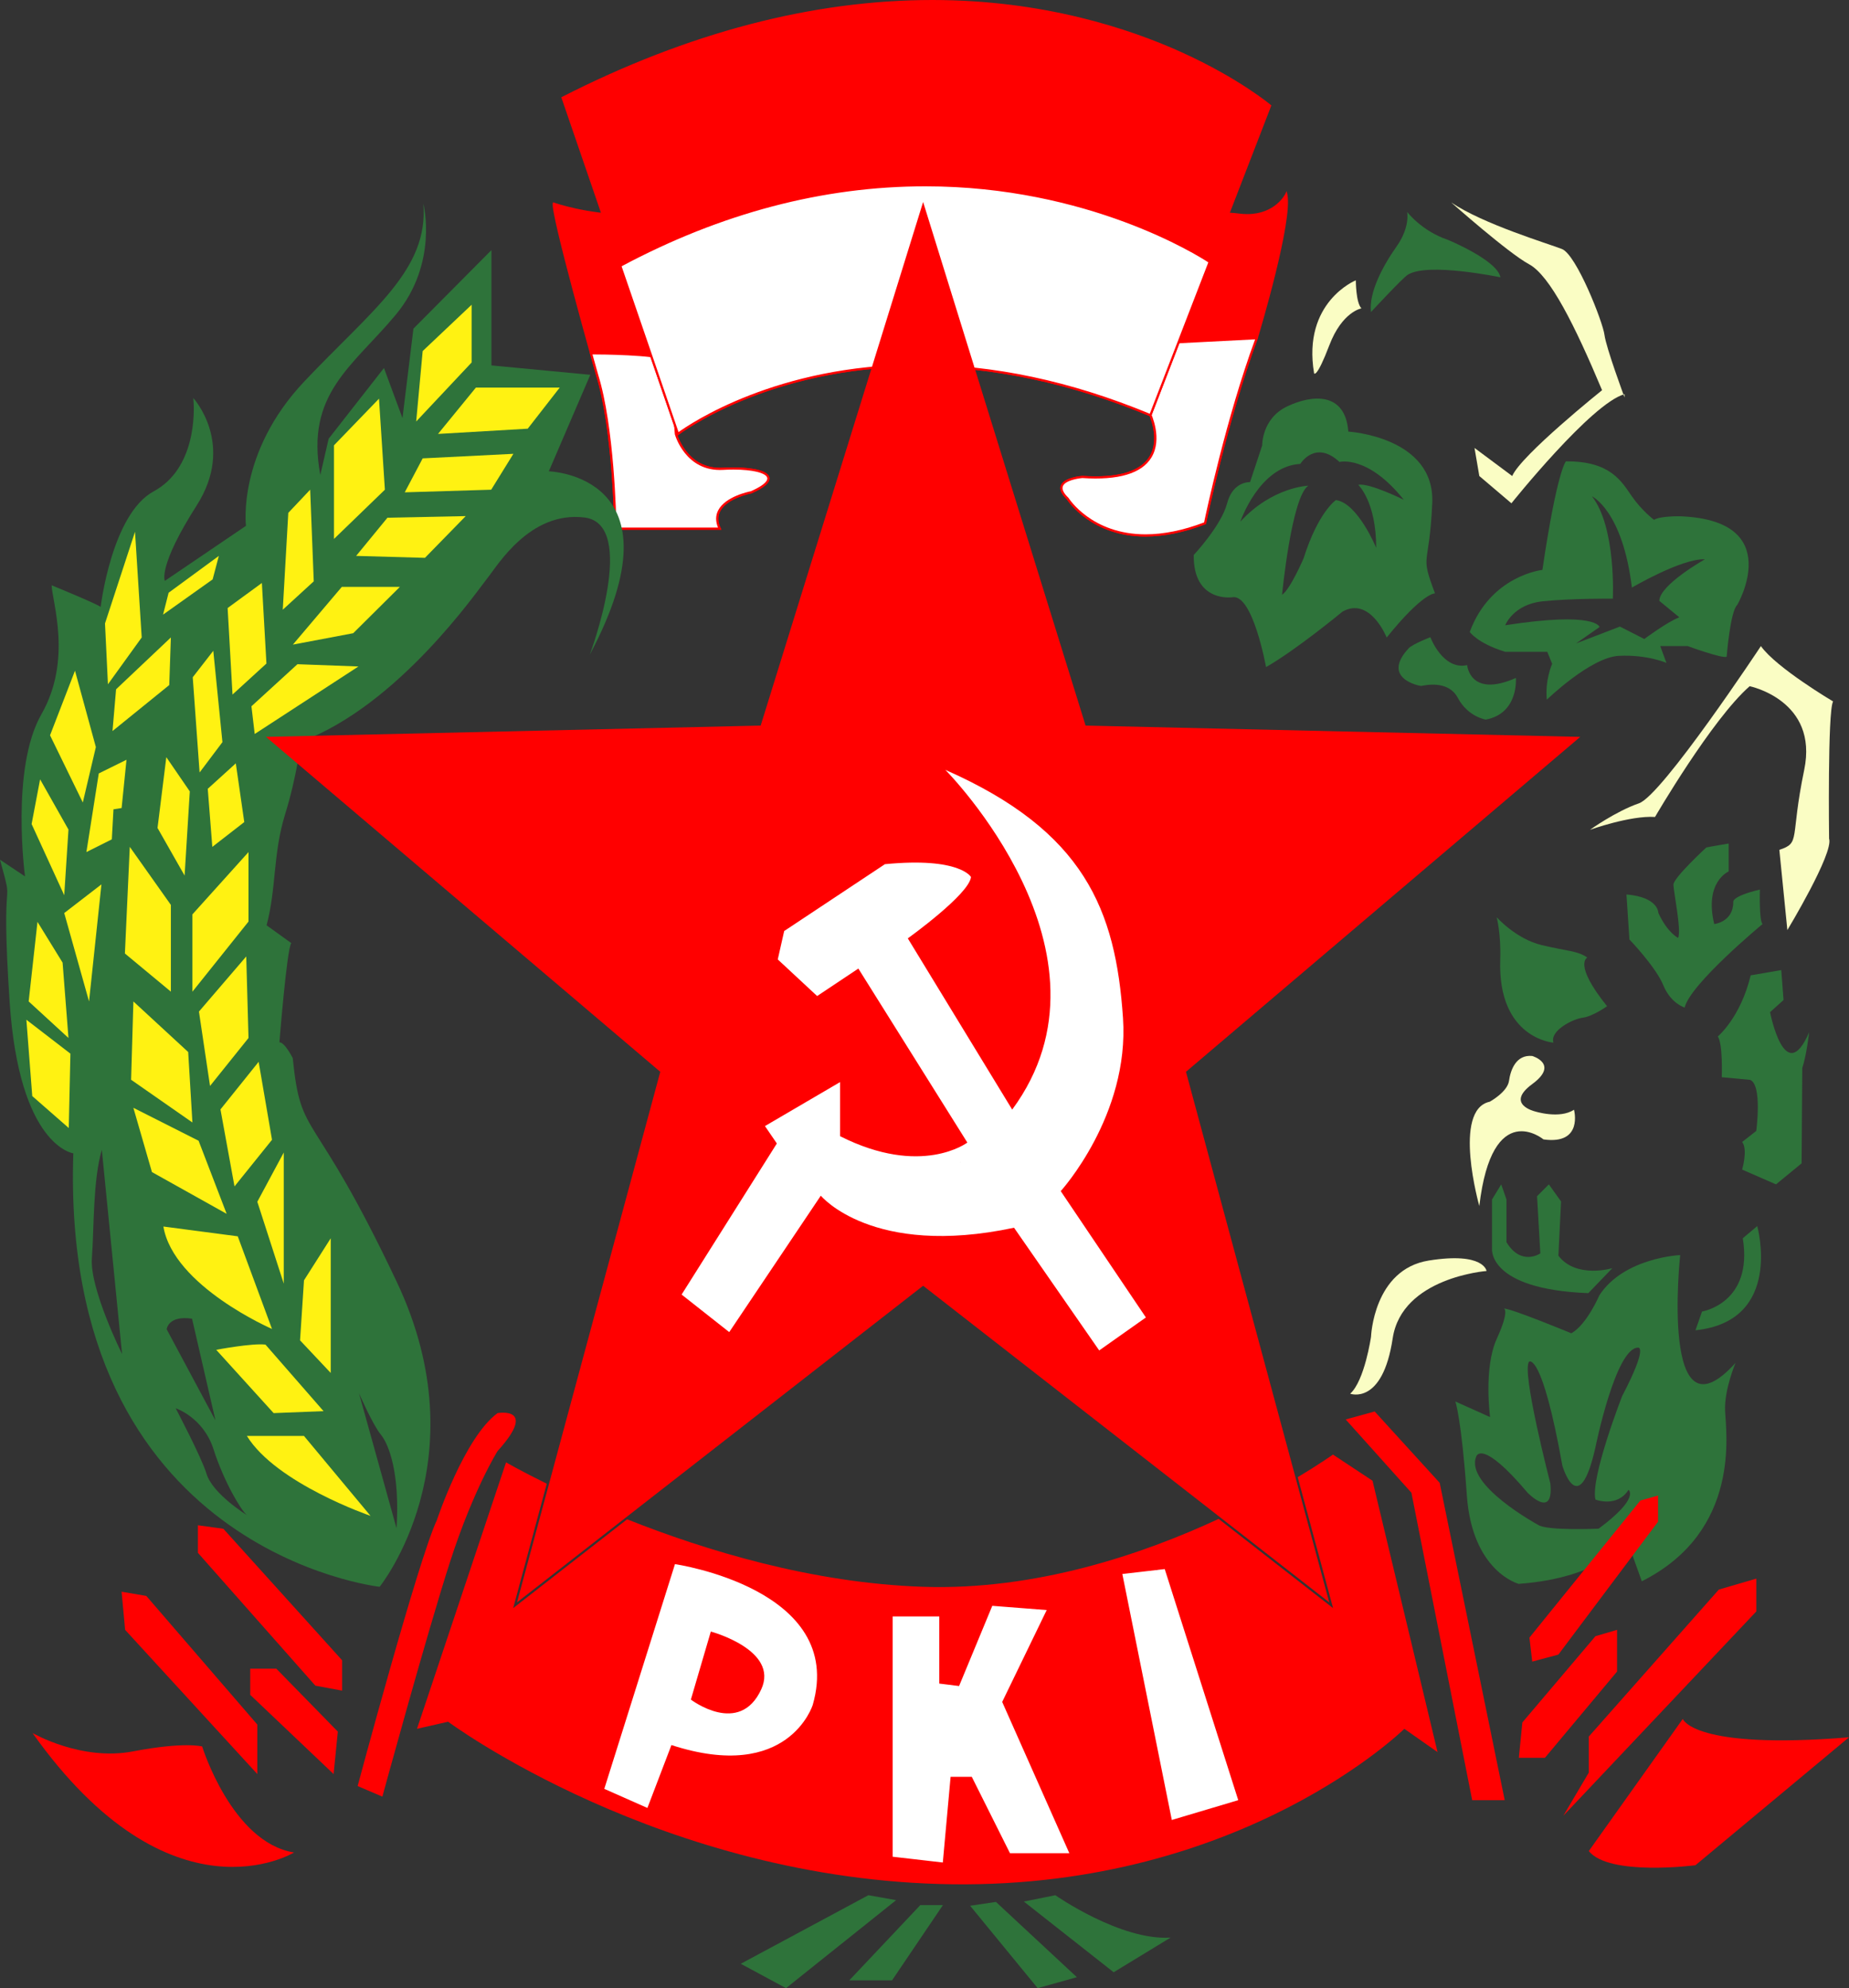 <?xml version="1.0" encoding="UTF-8" standalone="no"?>
<svg
   version="1.1"
   width="742.434"
   height="798.328"
   viewBox="0 0 742.434 798.328"
   xml:space="preserve"
   id="svg86"
   sodipodi:docname="Logo_of_the_Communist_Party_of_Indonesia.svg"
   inkscape:version="1.3 (0e150ed6c4, 2023-07-21)"
   xmlns:inkscape="http://www.inkscape.org/namespaces/inkscape"
   xmlns:sodipodi="http://sodipodi.sourceforge.net/DTD/sodipodi-0.dtd"
   xmlns="http://www.w3.org/2000/svg"
   xmlns:svg="http://www.w3.org/2000/svg"><rect x="0" y="0" width="742.434" height="798.328" fill="#333333" stroke="none"/><sodipodi:namedview
   id="namedview86"
   pagecolor="#ffffff"
   bordercolor="#666666"
   borderopacity="1.0"
   inkscape:showpageshadow="2"
   inkscape:pageopacity="0.0"
   inkscape:pagecheckerboard="0"
   inkscape:deskcolor="#d1d1d1"
   inkscape:zoom="1.03125"
   inkscape:cx="370.42424"
   inkscape:cy="399.0303"
   inkscape:window-width="1920"
   inkscape:window-height="1007"
   inkscape:window-x="-9"
   inkscape:window-y="-9"
   inkscape:window-maximized="1"
   inkscape:current-layer="g35" />&#10;<desc
   id="desc1">Created with Fabric.js 3.6.6</desc>&#10;<defs
   id="defs1">&#10;</defs>&#10;<g
   id="g87"
   transform="translate(-29.288,-1.332)"><g
     transform="translate(400.5,400.5)"
     id="g86">&#10;<g
   id="g85">&#10;		<g
   transform="translate(-62.14,311.33)"
   id="g1">&#10;<path
   style="opacity:1;fill:none;fill-rule:nonzero;stroke:#ffffff;stroke-width:51;stroke-linecap:round;stroke-linejoin:round;stroke-miterlimit:10;stroke-dasharray:none;stroke-dashoffset:0"
   transform="translate(-338.36,-711.83)"
   d="m 300.384,709.384 q -0.051,-0.051 -1.051,-0.051 -1,0 -3,-1 -2,-1 -3,-2 -1,-1 -2,-1 -1,0 -2,0 -1,0 -1,-1 0,-1 1.5,-1 1.5,0 4,1 2.5,1 4.5,1.5 2,0.5 4.5,1.5 2.5,1 4.5,1 2,0 3,0 1,0 2,0 1,0 2,0 1,0 2,0 1,0 3.5,0 2.5,0 3.5,0 1,0 2,0 1,0 2,0 1,0 2,1.5 1,1.5 2,1.5 1,0 2,1 1,1 2.5,1 1.5,0 2.5,1 1,1 2,1 1,0 2,1 1,1 1,1.5 0,0.5 0,1.5 0,1 1,1 1,0 2,0 1,0 2.5,0 1.5,0 2.5,0 1,0 2.5,0 1.5,0 2.5,0 1,0 2,0 1,0 1,-1.5 0,-1.5 1,-1.5 1,0 2,0 1,0 2,0 1,0 2,0 1,0 1,-1 0,-1 1,-1 1,0 5.5,0 4.5,0 6.5,1 2,1 3,2.5 1,1.5 2,1.5 1,0 2,0 h 1.051"
   stroke-linecap="round"
   id="path1" />&#10;</g>&#10;		<g
   transform="translate(2.09,290.21)"
   id="g2">&#10;<path
   style="opacity:1;fill:none;fill-rule:nonzero;stroke:#ffffff;stroke-width:51;stroke-linecap:round;stroke-linejoin:round;stroke-miterlimit:10;stroke-dasharray:none;stroke-dashoffset:0"
   transform="translate(-402.6,-690.71)"
   d="m 270.282,666.282 q 0.051,0.051 7.051,2.551 7,2.5 11.5,3.5 4.5,1 7.5,1.5 3,0.5 5,1.5 2,1 3,1 1,0 1.5,0 0.5,0 3,1 2.5,1 3.5,1 1,0 2,0 1,0 2,0 1,0 3,0 2,0 4.5,0 2.5,0 4.5,0 2,0 5,0 3,0 4,1 1,1 2,1 1,0 2.5,1 1.5,1 3.5,2 2,1 5.5,3.5 3.5,2.5 4.5,2.5 1,0 3.5,0 2.5,0 4.5,1 2,1 3,1 1,0 4.5,0.5 3.5,0.5 8,2 4.5,1.5 7,2 2.5,0.5 11,1.5 8.5,1 14,2 5.5,1 6.5,1 1,0 2,0 1,0 3.5,0 2.5,0 3.5,0 1,0 1.5,0 0.5,0 1.5,0 1,0 2,-1 1,-1 4,-1 3,0 4.5,-1 1.5,-1 2.5,-1 1,0 3,0 2,0 3,0 1,0 2,0 1,0 2,0 1,0 5.5,0 4.5,0 5.5,0 1,0 2,0 1,0 2.5,0 1.5,0 2.5,0 1,0 3.5,0 2.5,0 3.5,0 1,0 2,0 1,0 2,0 1,0 3,1 2,1 3,2 1,1 4.5,1 3.5,0 4.5,0 1,0 2,0 1,0 3.5,0 2.5,0 3.5,0 1,0 2.5,0 1.5,0 2.5,0 1,0 2,0 1,0 2,-1 1,-1 2,-1 1,0 0,0 -1,0 -4,1 -3,1 -4.5,2.5 -1.5,1.5 -3.5,1.5 -2,0 -2,1 0,1 -1,1 -1,0 -2,0 -1,0 -2,1 -1,1 -4.5,2.5 -3.5,1.5 -4.5,2.5 -1,1 -1,2 0,1 3.5,1 3.5,0 10,-1 6.5,-1 6.5,-2 0,-1 1,-1 1,0 1,-1 0,-1 -1,-1 -1,0 -4,0 -3,0 -5,0.5 -2,0.5 -3.5,1 -1.5,0.5 -2.5,1.5 -1,1 -2,1 -1,0 -2,0 -1,0 1,0 2,0 4,0 2,0 2,-1 0,-1 1.5,-1 1.5,0 2.5,0 1,0 2,-1 1,-1 2,-2 1,-1 2,-1 1,0 2,-1 1,-1 1,-2.5 0,-1.5 1,-1.5 1,0 2,0 1,0 2.5,0 1.5,0 2.5,0 1,0 2,0 1,0 2,0 1,0 3,0 2,0 3,0 1,0 2,0 1,0 2.5,0 1.5,0 2.5,0 1,0 -2.5,0 -3.5,0 -5,0 -1.5,0 -4.5,2.5 -3,2.5 -6,2.5 -3,0 -5,1 -2,1 -3.5,2 -1.5,1 -3,1 -1.5,0 -2.5,1 -1,1 -3.5,1 -2.5,0 -4.5,1 -2,1 -4,1 -2,0 -3,1 -1,1 -4.5,1 -3.5,0 -5,0 -1.5,0 -2,1 -0.5,1 -3,1 -2.5,0 -3,0 -0.5,0 -1,1.5 -0.5,1.5 -1.5,1.5 -1,0 -3.5,0 -2.5,0 -3.5,0 -1,0 -2,0 -1,0 -2,0 -1,0 -2,0 -1,0 -2,0 -1,0 -2,0 -1,0 -2,0 -1,0 -2.5,0 -1.5,0 -2.5,0 -1,0 -2,0 -1,0 -2,0 -1,0 -2,0 -1,0 -2,0 -1,0 -1.5,0 -0.5,0 -1.5,0 -1,0 -1.5,0 -0.5,0 -1.5,0 -1,0 -2,0 -1,0 -2,0 -1,0 -3,0 -2,0 -3,0 -1,0 -2,0 -1,0 -2,-1.5 -1,-1.5 -2.5,-1.5 -1.5,0 -2.5,-1 -1,-1 -2,-1 -1,0 -2,0 -1,0 -2,0 -1,0 -2,-1 -1,-1 -2,-1 -1,0 -2,0 -1,0 -2.5,0 -1.5,0 2,1.5 3.5,1.5 5.5,2.5 2,1 3,1 1,0 2.5,1 1.5,1 2.5,1 1,0 1,1 0,1 -1,1 -1,0 -2.5,-1 -1.5,-1 -2.5,-1 -1,0 -2,0 -1,0 -2,0 -1,0 -2,-1 -1,-1 -2,-1 -1,0 -1.5,0 -0.5,0 -2,0 -1.5,0 -3,-1 -1.5,-1 -2.5,-1 -1,0 0,0 1,0 2.5,1 1.5,1 2.5,1 1,0 2,1 1,1 2,1 1,0 1.5,0.5 0.5,0.5 1,1 0.5,0.5 1.5,0.5 1,0 2,1 1,1 2,1 1,0 1,1 0,1 -1,1 -1,0 -2,0 -1,0 -1.5,-0.5 -0.5,-0.5 -2,-1 -1.5,-0.5 -2.5,-1.5 -1,-1 -2,-1 -1,0 -2,0 -1,0 0,0 1,0 2,0 1,0 2,0 1,0 2,0 1,0 2,1 1,1 2,1 1,0 2,0 1,0 2.5,1 1.5,1 2.5,1 1,0 2,0 1,0 1,1 0,1 1,1 1,0 2,1 1,1 0,0 -1,-1 -2,-1 -1,0 -2,-1 -1,-1 -2,-2 -1,-1 -1,-2 0,-1 0,-5.5 0,-4.5 1,-6.5 1,-2 1,-3.5 0,-1.5 1,-2.5 1,-1 1,-2 0,-1 0.5,-3.5 0.5,-2.5 1,-5.5 0.5,-3 1.5,-4 1,-1 1,-2 0,-1 0,-2 0,-1 0,-3.5 0,-2.5 0,-3.5 0,-1 0,-2.5 0,-1.5 -1,-2.5 -1,-1 -2,-1 -1,0 -2,0 -1,0 -7,0.5 -6,0.5 -9,2 -3,1.5 -5.5,1.5 -2.5,0 -4.5,1 -2,1 -3,1 -1,0 -3,0 -2,0 -2,1.5 0,1.5 -1,1.5 -1,0 -4.5,1 -3.5,1 -4.5,1 -1,0 -2.5,0 -1.5,0 -3.5,0 -2,0 -3.5,1 -1.5,1 -6,1 -4.5,0 -6,0 -1.5,0 -3,0 -1.5,0 -5,-1 -3.5,-1 -4.5,-2 -1,-1 -6,-2.5 -5,-1.5 -7,-2.5 -2,-1 -3,-2 -1,-1 -2,-1 -1,0 -1,-1 0,-1 -1,-2 -1,-1 -2,-2 -1,-1 -2,-2 -1,-1 -2.5,-2 -1.5,-1 -2.5,-2.5 -1,-1.5 -2,-2.5 -1,-1 -2,-3 -1,-2 -2.5,-4 -1.5,-2 -2,-3 -0.5,-1 -1,-1 -0.5,0 -0.5,-0.5 0,-0.5 1,-0.5 1,0 2,1 1,1 2,1 1,0 2,1 1,1 2,1 1,0 3.5,1 2.5,1 3.5,1 1,0 2,1 1,1 2,1 1,0 2,1 1,1 2,1 1,0 2,1 1,1 2.5,1 1.5,0 2.5,1 1,1 2,1 1,0 2,1 1,1 2,1 1,0 2,1 1,1 2,1 1,0 1.5,1 0.5,1 3,2 2.5,1 3.5,1 1,0 2,1 1,1 2,1 1,0 2,1 1,1 2,1 1,0 2,1 1,1 5,2 4,1 7,1.5 3,0.5 5,2 2,1.5 4.5,2.5 2.5,1 5.5,2 3,1 4,1 1,0 3,0 2,0 4.5,2 2.5,2 3.5,3 1,1 2,1 1,0 2,0 1,0 3,0 2,0 4.5,0 2.5,0 3.5,-1 1,-1 2,-2 1,-1 2,-1 1,0 2,-1 1,-1 1.5,-1 0.5,0 1,0 0.5,0 1.5,0 1,0 2,0 1,0 1.5,0 0.5,0 2,0 1.5,0 1.5,-1 0,-1 1,-1 1,0 2,0 1,0 1,-1 0,-1 1,-1 1,0 1,-1.5 0,-1.5 1,-1.5 1,0 2,-1 1,-1 0,-2 -1,-1 -2,-1 -1,0 -2,0 -1,0 -2,0 -1,0 -2,0 -1,0 -1,-1 0,-1 0,-2 0,-1 1,-2 1,-1 1,-2 0,-1 1,-1 1,0 1,-1 0,-1 1,-1 1,0 2,0 1,0 3,0 2,0 3,0 1,0 2.5,0 1.5,0 2.5,0 1,0 4,0 3,0 5,0 2,0 3,0 1,0 3.5,-1.5 2.5,-1.5 3.5,-1.5 1,0 1.5,0 0.5,0 2,0 1.5,0 2.5,0 1,0 2,0 1,0 2,0 1,0 2.5,0 1.5,0 2.5,1.5 1,1.5 2,1.5 1,0 1.5,0 0.5,0 1.5,0 1,0 2,1 1,1 2,1 1,0 2,0 1,0 2,0 1,0 2.5,0 1.5,0 2.5,0 1,0 1,-1 0,-1 -1,-1 -1,0 -2.5,-1.5 -1.5,-1.5 -2.5,-1.5 -1,0 -2,-1 -1,-1 -2,-1 -1,0 -1.5,-0.5 -0.5,-0.5 -1,-1 -0.5,-0.5 -2.5,-2.5 -2,-2 -1,-2 1,0 2,0 1,0 3,2 2,2 3,2 1,0 1,1 0,1 1,1 1,0 2.5,1 1.5,1 0,1 -1.5,0 -0.5,0 1,0 3.5,-1 2.5,-1 2.5,-2 0,-1 1,-1 1,0 2,0 1,0 2,0 1,0 1.5,1.5 0.5,1.5 1,6.5 0.5,5 0.5,6 0,1 -1.5,2.5 -1.5,1.5 -3.5,2.5 -2,1 -4.5,1 -2.5,0 -4.5,1.5 -2,1.5 -4,1.5 -2,0 -3,1 -1,1 -2,1 -1,0 -2,0 -1,0 -4.5,1 -3.5,1 -4.5,1 -1,0 -2.5,0 -1.5,0 -2.5,1 -1,1 -2,1 -1,0 -2,0 -1,0 -2.5,0 -1.5,0 -2,1 -0.5,1 -2,1 -1.5,0 -4.5,0 -3,0 -4,0 -1,0 -4,1 -3,1 -5,2 -2,1 -4,2 -2,1 -3,1 -1,0 -2,0 -1,0 -5.5,1.5 -4.5,1.5 -6.5,2.5 -2,1 -4,2 -2,1 -8,2 -6,1 -9.5,1 -3.5,0 -5,0 -1.5,0 -4,0 -2.5,0 -3.5,0 -1,0 -2,0 -1,0 -3,0 -2,0 -3,0 -1,0 -3.5,0 -2.5,0 -3.5,-1 -1,-1 -2,-1 -1,0 -3,-2 -2,-2 -3,-2 -1,0 -3,0 -2,0 -5.5,0 -3.5,0 -5.5,0 -2,0 -4,0 -2,0 -3,0 -1,0 -4,0 -3,0 -4,0 -1,0 -2,0 -1,0 -4,0 -3,0 -4.5,0 -1.5,0 -2.5,0 -1,0 -2,0 -1,0 -3,0 -2,0 -2,1 0,1 -0.5,1 -0.5,0 -3,1 -2.5,1 -4,1 -1.5,0 -2.5,0 -1,0 -1.5,0 -0.5,0 -1.5,0 -1,0 -2,0 -1,0 -2,0 -1,0 -2,0 -1,0 1.5,-0.5 2.5,-0.5 28.5,-1.5 26,-1 29.5,-2 3.5,-1 6,-2 2.5,-1 4.5,-1 2,0 4,-1 2,-1 6.5,-2 4.5,-1 5.5,-1 1,0 2,-1 1,-1 2,-2 1,-1 2,-1 1,0 2,0 1,0 1,-1 0,-1 -1,-1 -1,0 -1,-3.5 0,-3.5 0,-4.5 0,-1 1,-1 1,0 1,-0.5 0,-0.5 1,-0.5 1,0 1,-1 0,-1 1.5,-1 1.5,0 2.5,-1 1,-1 2,-1 1,0 1,-1 0,-1 1,-1 1,0 2,0 1,0 3,0 2,0 3,0 1,0 2.5,0 1.5,0 2.5,0 1,0 3,1 2,1 3,2 1,1 2,1 1,0 1.5,0 0.5,0 1.5,0 1,0 2,1 1,1 2.5,1 1.5,0 3.5,1 2,1 4,1 2,0 3,0 1,0 3,0 2,0 3.5,1 1.5,1 3.5,1 2,0 3,0 1,0 2,0 1,0 3,0 2,0 2.5,0 0.5,0 2,0 1.5,0 2.5,0 1,0 2,-1 1,-1 3,-1 2,0 2,-1 0,-1 0.5,-1 0.5,0 1,0 0.5,0 1.5,0 1,0 2,-2 1,-2 2.5,-2 1.5,0 2.5,0 1,0 2,-1 1,-1 2,-2.5 1,-1.5 2,-1.5 1,0 2,0 1,0 2,0 1,0 2,0 1,0 2.5,0 1.5,0 2.5,0 1,0 2,0 1,0 2,0 1,0 2,0 1,0 1,-1 0,-1 0,-1.5 0,-0.5 0,-1.5 0,-1 1,-3 1,-2 1,-2.5 0,-0.5 0,-1 0,-0.5 -1,-0.5 -1,0 -2,-1 -1,-1 -2,-1 -1,0 -2.5,0.5 -1.5,0.5 -4,2.5 -2.5,2 -6.5,3 -4,1 -5,2 -1,1 -2.5,1 -1.5,0 -2.5,0 -1,0 -3,0 -2,0 -3,-1 -1,-1 -2,-1 -1,0 -2,0 -1,0 -2,0 -1,0 0,0 1,0 2,1 1,1 2,1 h 1.051"
   stroke-linecap="round"
   id="path2" />&#10;</g>&#10;		<g
   transform="translate(-3.8,26.61)"
   id="g3">&#10;<path
   style="opacity:1;fill:none;fill-rule:nonzero;stroke:#ffffff;stroke-width:51;stroke-linecap:round;stroke-linejoin:round;stroke-miterlimit:10;stroke-dasharray:none;stroke-dashoffset:0"
   transform="translate(-396.71,-427.11)"
   d="m 331.282,325.333 q 0.051,0 1.051,0 1,0 3,0 2,0 4,2 2,2 5.5,3.5 3.5,1.5 5.5,2.5 2,1 4.5,1.5 2.5,0.5 7,1.5 4.5,1 6.5,1 2,0 6,0 4,0 8.5,0 4.5,0 6.5,0 2,0 8,2.5 6,2.5 8.5,2.5 2.5,0 7.5,0 5,0 6,0 1,0 2,0 1,0 2,0 1,0 2,0 1,0 2,0 1,0 2,0 1,0 3,1 2,1 3,1 1,0 2,0 1,0 2,0 1,0 2.5,0 1.5,0 2,0 0.5,0 -1.5,-1 -2,-1 -4,-1 -2,0 -3,-1.5 -1,-1.5 -2.5,-1.5 -1.5,0 -2.5,0 -1,0 -2,0 -1,0 -2,-1 -1,-1 -2,-1 -1,0 -3,0 -2,0 -4.5,-1 -2.5,-1 -4.5,-1 -2,0 -3,-1 -1,-1 -3.5,-1 -2.5,0 -6,-1 -3.5,-1 -4.5,-2 -1,-1 -2,-1 -1,0 -2,0 -1,0 -1.5,-1 -0.5,-1 -3,-1 -2.5,0 -3.5,-1 -1,-1 0,1 1,2 3.5,12.5 2.5,10.5 2.5,16.5 0,6 0,16 0,10 0,20.5 0,10.5 0,11.5 0,1 0,3 0,2 -1,3 -1,1 -1,2 0,1 0,2 0,1 0,1.5 0,0.5 0,3 0,2.5 0,3.5 0,1 0,2 0,1 0,3 0,2 0,3 0,1 2,5 2,4 3,8.5 1,4.5 2,5.5 1,1 1,2 0,1 0,2.5 0,1.5 0,3.5 0,2 0,3 0,1 1,3 1,2 2,3 1,1 1,2 0,1 1,4 1,3 1,4 0,1 0,2 0,1 0,2 0,1 1.5,2 1.5,1 1.5,2 0,1 0,2.5 0,1.5 1,1.5 1,0 2,0 1,0 2,-1.5 1,-1.5 3,-1.5 2,0 2,-1 0,-1 1,-1 1,0 2,-1 1,-1 2.5,-2 1.5,-1 2.5,-1 1,0 2,-1 1,-1 3,-1 2,0 2,-1 0,-1 1,-1 1,0 1.5,0 0.5,0 1,-1 0.5,-1 1.5,-1 1,0 1,-1 0,-1 1,-1 1,0 2.5,-1 1.5,-1 1.5,-2 0,-1 1,-1 1,0 1,1 0,1 2,4.5 2,3.5 4,5.5 2,2 2,3.5 0,1.5 1.5,4.5 1.5,3 1.5,4 0,1 2.5,4 2.5,3 2.5,4 0,1 1,2.5 1,1.5 2,3.5 1,2 1,3 0,1 0,2 0,1 0,2 0,1 1,2 1,1 1,2 0,1 0,2 0,1 1,3.5 1,2.5 1,3.5 0,1 0,2 0,1 0,2 0,1 2,-3 2,-4 4.5,-8.5 2.5,-4.5 3.5,-7 1,-2.5 1,-5 0,-2.5 0,-3.5 0,-1 0,-2 0,-1 0,-2 0,-1 -1,-2.5 -1,-1.5 -2,-3 -1,-1.5 -1,-2.5 0,-1 -2.5,-2.5 -2.5,-1.5 -4.5,-4.5 -2,-3 -3,-4 -1,-1 -2,-2 -1,-1 -3,-3 -2,-2 -3,-3.5 -1,-1.5 -2,-2.5 -1,-1 -2,-2 -1,-1 -2,-2 -1,-1 -2,-1.5 -1,-0.5 -2,-1.5 -1,-1 -2,-2 -1,-1 -1,-2 0,-1 -1,-1 -1,0 -1,-1.5 0,-1.5 0,-2.5 0,-1 -1.5,-1 -1.5,0 -1.5,-1 0,-1 -1,-2 -1,-1 -1,-2 0,-1 0.5,-3 0.5,-2 0.5,-2.5 0,-0.5 0,-2.5 0,-2 0,-3 0,-1 0,-4 0,-3 0,-4 0,-1 0,-2 0,-1 0,-1.5 0,-0.5 0,-3 0,-2.5 0,-3.5 0,-1 0,-2 0,-1 0,-3 0,-2 0,-3 0,-1 -1,-3 -1,-2 -1,-3.5 0,-1.5 -1,-3.5 -1,-2 -1,-3 0,-1 0,-3 0,-2 0,-3.5 0,-1.5 1,-4 1,-2.5 1,-3.5 0,-1 0.5,-1 0.5,0 2.5,-1 2,-1 2.5,-1 0.5,0 2,0 1.5,0 3.5,0 2,0 3,0 1,0 2,0 1,0 2,0 1,0 2.5,0 1.5,0 2.5,0 1,0 2,0 1,0 2,0 1,0 1,1 0,1 0.5,1 0.5,0 1,1 0.5,1 1.5,3.5 1,2.5 1.5,4.5 0.5,2 0.5,3.5 0,1.5 0,3 0,1.5 0.5,3.5 0.5,2 1.5,3.5 1,1.5 1,2.5 0,1 0,2.5 0,1.5 0,2.5 0,1 0,2 0,1 1.5,2 1.5,1 1.5,2 0,1 0,2.5 0,1.5 0,2.5 0,1 0,1.5 0,0.5 0,1 0,0.5 0,1.5 0,1 0,2 0,1 0,2 0,1 0,0 0,-1 -4,-6.5 -4,-5.5 -5.5,-7.5 -1.5,-2 -4,-4 -2.5,-2 -3.5,-4.5 -1,-2.5 -2,-3.5 -1,-1 -2,-2 -1,-1 -1,-1.5 0,-0.5 0,-1 0,-0.5 -1,-1.5 -1,-1 -2,-2 -1,-1 -2,-2 -1,-1 -2,-2.5 -1,-1.5 -1.5,-2 -0.5,-0.5 -3,-2.5 -2.5,-2 -3.5,-3 -1,-1 -4,-4 -3,-3 -4,-4 -1,-1 -2.5,-3.5 -1.5,-2.5 -4,-4 -2.5,-1.5 -3.5,-2.5 -1,-1 -4,-4 -3,-3 -4,-4.5 -1,-1.5 -2,-2.5 -1,-1 -3,-2 -2,-1 -3,-1 -1,0 -2,-1 -1,-1 -2,-1 -1,0 -2,-1 -1,-1 -2,-1 -1,0 -2,0 -1,0 -1,1 0,1 -2.5,2 -2.5,1 -3.5,2 -1,1 -3.5,7.5 -2.5,6.5 -3.5,8.5 -1,2 -2,3 -1,1 -1,4.5 0,3.5 -1,4.5 -1,1 -1,2 0,1 0,2 0,1 0,3 0,2 0,4.5 0,2.5 0,4.5 0,2 0,3 0,1 0,4 0,3 0,5.5 0,2.5 0,3.5 0,1 0,2 0,1 0,2 0,1 0,2 0,1 0,1.5 0,0.5 -1,2 -1,1.5 -1.5,3 -0.5,1.5 -0.5,2.5 0,1 0,2.5 0,1.5 -1,3.5 -1,2 -2,3 -1,1 -3,3.5 -2,2.5 -3,4.5 -1,2 -1,4 0,2 -1,4 -1,2 -3.5,5.5 -2.5,3.5 -2.5,5.5 0,2 -1,4 -1,2 -2,4 -1,2 -1,3.5 0,1.5 0,3.5 0,2 -1,4 -1,2 -1,3 0,1 0,2 0,1 -1,1 -1,0 -1,1 0,1 0,2.5 0,1.5 -1,1.5 -1,0 -2,1 -1,1 -1,2 0,1 -2.5,3 -2.5,2 -3.5,2 -1,0 -3,2 -2,2 -3,2 -1,0 -1,1 0,1 -1,1 -1,0 -2,1.5 -1,1.5 -2,2 -1,0.5 -1,1 0,0.5 -1,0.5 -1,0 -2,1 -1,1 -2,2 -1,1 -1,2 0,1 -1,2 -1,1 -1,2 0,1 -1,1 -1,0 -1,-2 0,-2 3,-6 3,-4 6.5,-8.5 3.5,-4.5 4.5,-5.5 1,-1 1,-2 0,-1 1,-4.5 1,-3.5 3,-4.5 2,-1 3,-1 1,0 2,-1 1,-1 1,-2 0,-1 2.5,-3 2.5,-2 3.5,-5.5 1,-3.5 2,-5.5 1,-2 1,-3 0,-1 1,-5 1,-4 1,-5.5 0,-1.5 0,-3.5 0,-2 1,-3.5 1,-1.5 1,-3.5 0,-2 0,-6.5 0,-4.5 0,-6.5 0,-2 0,-4 0,-2 0,-6.5 0,-4.5 0,-6.5 0,-2 0,-5 0,-3 0,-5 0,-2 0,-3 0,-1 0,-2 0,-1 0,-2 0,-1 0,-3 0,-2 1,-4 1,-2 1,-3.5 0,-1.5 0,-2.5 0,-1 0,-2 0,-1 0,-2 0,-1 1,-1 1,0 1,-1 0,-1 0,-2 0,-1 0,-2 0,-1 -0.5,-3 -0.5,-2 -1,-3.5 -0.5,-1.5 -0.5,-3 0,-1.5 -1,-2.5 -1,-1 -1,-2 0,-1 -1,-2 -1,-1 -1,-2 0,-1 -1,-1 -1,0 -2,0 -1,0 -4.5,1 -3.5,1 -4.5,2 -1,1 -2,2 -1,1 -1.5,1 -0.5,0 -1.5,1 -1,1 -1,2 0,1 0,2 0,1 0,2 0,1 1,2.5 1,1.5 2,2.5 1,1 2,2 1,1 1,2 0,1 1.5,2 1.5,1 1.5,2 0,1 0,2 0,1 0,2 0,1 0,2.5 0,1.5 0,2.5 0,1 0,2 0,1 0,2 0,1 0,2.5 0,1.5 0,2.5 0,1 0,1.5 0,0.5 0,1 0,0.5 0,2 0,1.5 0,2.5 0,1 0,2 0,1 0,3 0,2 0,3.5 0,1.5 0,4.5 0,3 0,4 0,1 0,2 0,1 0,2 0,1 -1.5,4 -1.5,3 -1.5,4 0,1 -1,2.5 -1,1.5 -1,2.5 0,1 0,1.5 0,0.5 0,1.5 0,1 0,3 0,2 -1,3 -1,1 -1,3 0,2 0,3.5 0,1.5 0,2.5 0,1 0,2 0,1 2,1 2,0 16,0.5 14,0.5 20.5,2.5 6.5,2 8,2 1.5,0 2.5,1 1,1 1.5,1 0.5,0 1.5,0 1,0 2,0 1,0 2,0 1,0 1,1 0,1 -3,1 -3,0 -4.5,0 -1.5,0 -3.5,0 -2,0 -4,0 -2,0 -4,-1 -2,-1 -3.5,-2 -1.5,-1 -2.5,-1 -1,0 -2,0 -1,0 -2,-1.5 -1,-1.5 -1,-2.5 0,-1 9.5,-5 9.5,-4 16.5,-11 7,-7 8,-8.5 1,-1.5 2.5,-2.5 1.5,-1 2.5,-1 1,0 1,-1.5 0,-1.5 1,-1.5 1,0 2,-2 1,-2 2,-2 1,0 3,0 2,0 3,-1 1,-1 2,-2 1,-1 3,-2.5 2,-1.5 4.5,-3.5 2.5,-2 4.5,-5 2,-3 5.5,-5 3.5,-2 4,-2.5 0.5,-0.5 3,-2.5 2.5,-2 3.5,-3 1,-1 1,-2.5 0,-1.5 1.5,-3 1.5,-1.5 3,-3 1.5,-1.5 4.5,-2.5 3,-1 3,-2 0,-1 1,-2 1,-1 1,-2 0,-1 0,-2.5 0,-1.5 1,-1.5 1,0 1,-1 0,-1 0,-2 0,-1 0.5,-2 0.5,-1 1.5,-1 1,0 1,-1 0,-1 0,-2 0,-1 1,-2 1,-1 2,-2 1,-1 1,-2.5 0,-1.5 3.5,-3.5 3.5,-2 4.5,-4 1,-2 2,-3.5 1,-1.5 1,-2.5 0,-1 1,-1 1,0 2,0 1,0 2,-1.5 1,-1.5 0,0 -1,1.5 -4,5.5 -3,4 -4,5 -1,1 -2,2 -1,1 -1,2 0,1 -1,2.5 -1,1.5 -2.5,2.5 -1.5,1 -1.5,3 0,2 0,3 0,1 -1,2 -1,1 -1,6.5 0,5.5 0,8 0,2.5 0,3.5 0,1 0,3.5 0,2.5 0,3.5 0,1 0,2 0,1 0,4 0,3 0,5 0,2 0,3.5 0,1.5 0,3.5 0,2 0.5,7.5 0.5,5.5 2,7 1.5,1.5 2.5,4.5 1,3 1,4 0,1 0,2 0,1 0,2 0,1 0,2 0,1 0,2.5 0,1.5 0,2.5 0,1 0,2 0,1 0,2 0,1 0,2 v 1.051"
   stroke-linecap="round"
   id="path3" />&#10;</g>&#10;		<g
   id="g84">&#10;<g
   id="g83">&#10;		<g
   transform="translate(100.24,-252.63)"
   id="g4">&#10;<path
   style="opacity:1;fill:#ff0000;fill-opacity:1;fill-rule:nonzero;stroke:none;stroke-width:1;stroke-linecap:butt;stroke-linejoin:miter;stroke-miterlimit:4;stroke-dasharray:none;stroke-dashoffset:0"
   transform="translate(-500.24,-147.37)"
   d="m 490.105,166.064 c 0,0 14.825,29.061 -26.682,26.286 0,0 -14.034,0.992 -5.931,8.699 0,0 15.415,25.1 55.146,9.879 0,0 8.498,-41.299 20.75,-74.307 0,0 14.229,-47.043 11.855,-57.713 0,0 -4.745,9.879 -18.974,8.11 -14.229,-1.783 -20.16,2.171 -20.16,2.171 z"
   stroke-linecap="round"
   id="path4" />&#10;</g>&#10;		<g
   transform="translate(100.25,-253.07)"
   id="g5">&#10;<path
   style="opacity:1;fill:#ff0000;fill-opacity:1;fill-rule:nonzero;stroke:none;stroke-width:1;stroke-linecap:butt;stroke-linejoin:miter;stroke-miterlimit:4;stroke-dasharray:none;stroke-dashoffset:0"
   transform="translate(-500.24,-146.92)"
   d="m 488.745,216.271 c -21.501,0 -30.964,-13.974 -31.594,-14.939 -2.186,-2.091 -3.003,-3.941 -2.446,-5.509 1.206,-3.338 8.384,-3.887 8.686,-3.907 1.903,0.127 3.68,0.181 5.349,0.181 11.092,0 18.351,-2.681 21.595,-7.962 4.577,-7.479 -0.57,-17.761 -0.624,-17.868 l -0.066,-0.134 0.033,-0.154 16.045,-77.055 0.147,-0.101 c 0.168,-0.114 4.169,-2.708 13.391,-2.708 2.226,0 4.604,0.154 7.064,0.462 1.119,0.141 2.226,0.214 3.277,0.214 11.239,0 15.207,-7.989 15.248,-8.069 l 0.549,-1.146 0.275,1.24 c 2.365,10.663 -11.28,56.003 -11.863,57.934 -12.11,32.62 -20.663,73.858 -20.743,74.274 l -0.054,0.234 -0.221,0.087 c -8.539,3.27 -16.629,4.926 -24.048,4.926 z m -25.348,-23.478 c -1.863,0.134 -7.024,0.999 -7.861,3.324 -0.437,1.22 0.321,2.775 2.265,4.611 l 0.067,0.094 c 0.094,0.147 9.229,14.57 30.877,14.57 7.252,0 15.16,-1.608 23.512,-4.785 0.717,-3.418 9.074,-42.773 20.716,-74.14 0.135,-0.429 13.244,-43.973 12.024,-56.298 -1.575,2.292 -6.153,7.5 -15.396,7.5 -1.086,0 -2.231,-0.074 -3.385,-0.221 -2.426,-0.301 -4.765,-0.456 -6.957,-0.456 -7.969,0 -11.963,2.024 -12.754,2.473 l -15.938,76.545 c 0.649,1.341 5.106,11.085 0.509,18.579 -3.913,6.394 -13.263,9.156 -27.679,8.204 z"
   stroke-linecap="round"
   id="path5" />&#10;</g>&#10;		<g
   transform="translate(94.18,-223.78)"
   id="g6">&#10;<path
   style="opacity:1;fill:#ffffff;fill-rule:nonzero;stroke:none;stroke-width:1;stroke-linecap:butt;stroke-linejoin:miter;stroke-miterlimit:4;stroke-dasharray:none;stroke-dashoffset:0"
   transform="translate(-494.18,-176.23)"
   d="m 495.836,138.559 -5.73,27.506 c 0,0 14.825,29.061 -26.682,26.286 0,0 -14.034,0.992 -5.931,8.699 0,0 15.415,25.1 55.146,9.879 0,0 8.498,-41.299 20.75,-74.307 z"
   stroke-linecap="round"
   id="path6" />&#10;</g>&#10;		<g
   transform="translate(94.29,-223.79)"
   id="g7">&#10;<path
   style="opacity:1;fill:#ff0000;fill-opacity:1;fill-rule:nonzero;stroke:none;stroke-width:1;stroke-linecap:butt;stroke-linejoin:miter;stroke-miterlimit:4;stroke-dasharray:none;stroke-dashoffset:0"
   transform="translate(-494.28,-176.21)"
   d="m 488.745,216.271 c -21.501,0 -30.964,-13.974 -31.594,-14.939 -2.186,-2.091 -3.003,-3.941 -2.446,-5.509 1.206,-3.338 8.384,-3.887 8.686,-3.907 1.903,0.127 3.68,0.181 5.349,0.181 11.085,0 18.351,-2.674 21.588,-7.962 4.584,-7.473 -0.563,-17.761 -0.617,-17.868 l -0.066,-0.134 5.831,-27.995 38.558,-1.991 -0.235,0.63 c -12.097,32.593 -20.649,73.832 -20.729,74.247 l -0.054,0.234 -0.221,0.087 c -8.541,3.27 -16.631,4.926 -24.05,4.926 z m -25.348,-23.478 c -1.863,0.134 -7.024,0.999 -7.861,3.324 -0.437,1.22 0.321,2.775 2.265,4.611 l 0.067,0.094 c 0.094,0.147 9.229,14.57 30.877,14.57 7.252,0 15.16,-1.608 23.512,-4.785 0.71,-3.398 8.96,-42.25 20.488,-73.51 l -36.554,1.876 -5.623,27.037 c 0.649,1.341 5.106,11.085 0.509,18.579 -3.914,6.394 -13.264,9.156 -27.68,8.204 z"
   stroke-linecap="round"
   id="path7" />&#10;</g>&#10;		<g
   transform="translate(-105.77,-252.13)"
   id="g8">&#10;<path
   style="opacity:1;fill:#ff0000;fill-opacity:1;fill-rule:nonzero;stroke:none;stroke-width:1;stroke-linecap:butt;stroke-linejoin:miter;stroke-miterlimit:4;stroke-dasharray:none;stroke-dashoffset:0"
   transform="translate(-294.23,-147.86)"
   d="m 300.179,175.065 c 0,0 3.951,14.886 18.974,14.015 15.02,-0.872 25.887,2.936 11.263,9.43 0,0 -17.985,3.331 -12.647,14.598 H 275.87 c 0,0 -0.396,-39.335 -7.312,-61.667 0,0 -18.381,-64.917 -17.393,-68.825 0,0 20.75,7.366 41.899,3.612 z"
   stroke-linecap="round"
   id="path8" />&#10;</g>&#10;		<g
   transform="translate(-105.76,-252.2)"
   id="g9">&#10;<path
   style="opacity:1;fill:#ff0000;fill-opacity:1;fill-rule:nonzero;stroke:none;stroke-width:1;stroke-linecap:butt;stroke-linejoin:miter;stroke-miterlimit:4;stroke-dasharray:none;stroke-dashoffset:0"
   transform="translate(-294.24,-147.79)"
   d="m 318.462,213.543 h -43.028 l -0.003,-0.429 c -0.003,-0.396 -0.476,-39.53 -7.292,-61.54 -0.757,-2.667 -18.404,-65.091 -17.399,-69.066 l 0.117,-0.462 0.456,0.161 c 0.131,0.041 13.294,4.645 29.081,4.645 4.393,0 8.632,-0.355 12.593,-1.059 l 0.476,-0.087 7.154,89.327 c 0.024,0.054 3.804,13.646 17.275,13.646 v 0 c 0.402,0 0.814,-0.013 1.233,-0.04 1.424,-0.081 2.832,-0.121 4.189,-0.121 3.18,0 13.619,0.288 14.413,4.042 0.409,1.93 -1.991,4.068 -7.135,6.354 l -0.097,0.033 c -0.097,0.014 -9.829,1.877 -12.566,7.239 -1.016,1.99 -0.938,4.256 0.234,6.735 z m -42.16,-0.871 h 40.79 c -1.022,-2.507 -1.005,-4.813 0.057,-6.89 2.858,-5.596 12.258,-7.526 13.136,-7.694 6.132,-2.735 6.759,-4.518 6.585,-5.349 -0.426,-1.997 -5.875,-3.344 -13.555,-3.344 -1.34,0 -2.731,0.04 -4.139,0.121 -0.436,0.027 -0.861,0.04 -1.284,0.04 v 0 c -14.158,0 -18.099,-14.235 -18.139,-14.376 l -7.088,-88.442 c -3.877,0.657 -8.002,0.992 -12.271,0.992 -14.131,0 -26.186,-3.653 -28.836,-4.518 0.154,5.912 12.5,50.722 17.422,68.108 6.464,20.87 7.252,56.969 7.322,61.352 z"
   stroke-linecap="round"
   id="path9" />&#10;</g>&#10;		<g
   transform="translate(-98.28,-222.09)"
   id="g10">&#10;<path
   style="opacity:1;fill:#ffffff;fill-rule:nonzero;stroke:none;stroke-width:1;stroke-linecap:butt;stroke-linejoin:miter;stroke-miterlimit:4;stroke-dasharray:none;stroke-dashoffset:0"
   transform="translate(-301.72,-177.91)"
   d="m 297.8,145.355 2.379,29.71 c 0,0 3.951,14.886 18.974,14.015 15.02,-0.872 25.887,2.936 11.263,9.43 0,0 -17.985,3.331 -12.647,14.598 H 275.87 c 0,0 -0.396,-39.335 -7.312,-61.667 0,0 -0.969,-3.418 -2.446,-8.727 0,0 24.761,-0.094 31.688,2.641 z"
   stroke-linecap="round"
   id="path10" />&#10;</g>&#10;		<g
   transform="translate(-98.35,-222.09)"
   id="g11">&#10;<path
   style="opacity:1;fill:#ff0000;fill-opacity:1;fill-rule:nonzero;stroke:none;stroke-width:1;stroke-linecap:butt;stroke-linejoin:miter;stroke-miterlimit:4;stroke-dasharray:none;stroke-dashoffset:0"
   transform="translate(-301.65,-177.91)"
   d="m 318.462,213.543 h -43.028 l -0.003,-0.429 c -0.003,-0.396 -0.476,-39.53 -7.292,-61.54 -0.003,-0.013 -0.972,-3.431 -2.453,-8.739 l -0.154,-0.563 h 0.892 c 2.537,0 24.969,0.08 31.537,2.667 l 0.255,0.107 2.402,29.986 c 0.024,0.054 4.021,14.443 18.508,13.605 1.424,-0.081 2.832,-0.121 4.189,-0.121 3.18,0 13.619,0.288 14.413,4.042 0.409,1.93 -1.991,4.068 -7.135,6.354 l -0.097,0.033 c -0.097,0.014 -9.829,1.877 -12.566,7.239 -1.016,1.99 -0.938,4.256 0.234,6.735 z m -42.16,-0.871 h 40.79 c -1.022,-2.507 -1.005,-4.813 0.057,-6.89 2.858,-5.596 12.258,-7.526 13.136,-7.694 6.132,-2.735 6.759,-4.518 6.585,-5.349 -0.426,-1.997 -5.875,-3.344 -13.555,-3.344 -1.34,0 -2.731,0.04 -4.139,0.121 -15.234,0.891 -19.383,-14.188 -19.423,-14.336 l -2.369,-29.517 c -6.535,-2.373 -27.221,-2.507 -30.696,-2.507 1.391,4.987 2.292,8.164 2.292,8.164 6.464,20.87 7.252,56.969 7.322,61.352 z"
   stroke-linecap="round"
   id="path11" />&#10;</g>&#10;		<g
   transform="translate(-3.28,-311.83)"
   id="g12">&#10;<path
   style="opacity:1;fill:#ff0000;fill-opacity:1;fill-rule:nonzero;stroke:none;stroke-width:1;stroke-linecap:butt;stroke-linejoin:miter;stroke-miterlimit:4;stroke-dasharray:none;stroke-dashoffset:0"
   transform="translate(-396.72,-88.17)"
   d="m 254.694,40.117 46.322,134.948 c 0,0 72.544,-56.278 189.692,-7.5 L 538.75,43.307 c 0,0 -109.064,-92.396 -284.056,-3.19 z"
   stroke-linecap="round"
   id="path12" />&#10;</g>&#10;		<g
   transform="translate(-3.28,-311.69)"
   id="g13">&#10;<path
   style="opacity:1;fill:#ff0000;fill-opacity:1;fill-rule:nonzero;stroke:none;stroke-width:1;stroke-linecap:butt;stroke-linejoin:miter;stroke-miterlimit:4;stroke-dasharray:none;stroke-dashoffset:0"
   transform="translate(-396.71,-88.32)"
   d="M 300.799,175.79 254.155,39.902 254.493,39.728 C 305.112,13.925 355.13,0.842 403.165,0.842 c 44.489,0 79.052,11.447 100.211,21.044 22.941,10.416 35.528,20.978 35.655,21.085 l 0.242,0.201 -0.114,0.288 -48.202,124.681 -0.416,-0.174 c -31.647,-13.176 -62.96,-19.852 -93.08,-19.852 -60.28,0 -95.825,27.023 -96.177,27.291 z M 255.234,40.332 301.238,174.356 c 4.491,-3.251 39.479,-27.124 96.224,-27.124 30.099,0 61.392,6.648 93,19.751 L 538.222,43.441 C 534.368,40.317 484.953,1.713 403.166,1.713 c -47.788,0 -97.559,13.003 -147.932,38.619 z"
   stroke-linecap="round"
   id="path13" />&#10;</g>&#10;		<g
   transform="translate(-3.83,-274.86)"
   id="g14">&#10;<path
   style="opacity:1;fill:#ffffff;fill-rule:nonzero;stroke:none;stroke-width:1;stroke-linecap:butt;stroke-linejoin:miter;stroke-miterlimit:4;stroke-dasharray:none;stroke-dashoffset:0"
   transform="translate(-396.17,-125.14)"
   d="m 277.844,107.555 23.173,67.511 c 0,0 72.544,-56.278 189.692,-7.5 l 23.793,-61.54 c 0,0 -102.47,-70.319 -236.658,1.529 z"
   stroke-linecap="round"
   id="path14" />&#10;</g>&#10;		<g
   transform="translate(-3.83,-274.72)"
   id="g15">&#10;<path
   style="opacity:1;fill:#ff0000;fill-opacity:1;fill-rule:nonzero;stroke:none;stroke-width:1;stroke-linecap:butt;stroke-linejoin:miter;stroke-miterlimit:4;stroke-dasharray:none;stroke-dashoffset:0"
   transform="translate(-396.17,-125.29)"
   d="m 300.799,175.79 -23.495,-68.45 0.332,-0.174 c 40.136,-21.487 81.425,-32.385 122.717,-32.385 68.594,0 113.948,30.569 114.397,30.884 l 0.288,0.188 -24.081,62.29 -0.416,-0.174 c -31.647,-13.176 -62.96,-19.852 -93.08,-19.852 -60.26,0 -95.825,27.023 -96.177,27.291 z m -22.419,-68.021 22.858,66.586 c 4.491,-3.251 39.479,-27.124 96.224,-27.124 30.099,0 61.392,6.648 93,19.751 l 23.505,-60.789 C 509.999,103.586 465.812,75.658 400.354,75.658 359.319,75.659 318.285,86.456 278.38,107.769 Z"
   stroke-linecap="round"
   id="path15" />&#10;</g>&#10;		<g
   transform="translate(246.3,-257.47)"
   id="g16">&#10;<path
   style="opacity:1;fill:#fafdc4;fill-rule:nonzero;stroke:none;stroke-width:1;stroke-linecap:butt;stroke-linejoin:miter;stroke-miterlimit:4;stroke-dasharray:none;stroke-dashoffset:0"
   transform="translate(-646.3,-142.53)"
   d="m 681.085,160.408 c 0,0 -7.406,-19.973 -8.05,-25.12 -0.644,-5.161 -11.272,-32.211 -17.07,-34.463 -5.797,-2.258 -31.567,-9.986 -44.456,-18.686 0,0 22.875,20.294 31.246,24.798 8.378,4.51 18.364,24.483 29.315,50.575 0,0 -32.532,26.085 -36.078,34.462 l -15.141,-11.273 1.931,11.273 12.889,10.952 c 0,0 32.21,-40.26 45.414,-43.806"
   stroke-linecap="round"
   id="path16" />&#10;</g>&#10;		<g
   transform="translate(165.59,-267.87)"
   id="g17">&#10;<path
   style="opacity:1;fill:#fafdc4;fill-rule:nonzero;stroke:none;stroke-width:1;stroke-linecap:butt;stroke-linejoin:miter;stroke-miterlimit:4;stroke-dasharray:none;stroke-dashoffset:0"
   transform="translate(-565.58,-132.13)"
   d="m 556.431,150.743 c 0,0 0.965,2.259 6.119,-11.273 5.154,-13.525 12.888,-14.812 12.888,-14.812 -2.258,-2.258 -2.258,-11.273 -2.258,-11.273 0,0 -21.581,8.693 -16.749,37.358 z"
   stroke-linecap="round"
   id="path17" />&#10;</g>&#10;		<g
   transform="translate(316.04,-82.72)"
   id="g18">&#10;<path
   style="opacity:1;fill:#fafdc4;fill-rule:nonzero;stroke:none;stroke-width:1;stroke-linecap:butt;stroke-linejoin:miter;stroke-miterlimit:4;stroke-dasharray:none;stroke-dashoffset:0"
   transform="translate(-716.04,-317.27)"
   d="m 667.238,334.021 c 0,0 16.105,-5.797 26.092,-5.154 0,0 22.867,-39.295 38.008,-52.505 0,0 27.7,5.656 21.902,33.591 -5.797,27.928 -1.293,29.222 -9.986,32.124 l 3.218,32.21 c 0,0 18.686,-30.924 16.755,-36.728 0,0 -0.65,-51.212 1.608,-55.079 0,0 -22.867,-13.525 -28.986,-22.224 0,0 -39.624,59.911 -48.967,63.135 -9.336,3.218 -19.644,10.63 -19.644,10.63 z"
   stroke-linecap="round"
   id="path18" />&#10;</g>&#10;		<g
   transform="translate(240.08,54.95)"
   id="g19">&#10;<path
   style="opacity:1;fill:#fafdc4;fill-rule:nonzero;stroke:none;stroke-width:1;stroke-linecap:butt;stroke-linejoin:miter;stroke-miterlimit:4;stroke-dasharray:none;stroke-dashoffset:0"
   transform="translate(-640.08,-454.95)"
   d="m 622.782,485.093 c 0,0 -10.944,-38.658 4.188,-41.876 0,0 7.092,-3.874 7.734,-8.378 0.644,-4.517 2.896,-10.629 9.337,-9.985 0,0 10.958,3.217 0,11.272 -10.952,8.057 0.972,10.951 0.972,10.951 0,0 9.986,3.218 15.783,-0.643 0,0 3.86,14.168 -12.244,11.916 10e-4,10e-4 -20.615,-17.077 -25.77,26.743 z"
   stroke-linecap="round"
   id="path19" />&#10;</g>&#10;		<g
   transform="translate(198.31,133.43)"
   id="g20">&#10;<path
   style="opacity:1;fill:#fafdc4;fill-rule:nonzero;stroke:none;stroke-width:1;stroke-linecap:butt;stroke-linejoin:miter;stroke-miterlimit:4;stroke-dasharray:none;stroke-dashoffset:0"
   transform="translate(-598.31,-533.42)"
   d="m 587.998,538.228 c 3.692,-24.503 37.687,-27.05 37.687,-27.05 0,0 -0.966,-7.734 -23.189,-4.196 -22.225,3.553 -23.196,30.603 -23.196,30.603 0,0 -2.574,17.721 -8.371,22.868 -10e-4,-10e-4 12.994,4.864 17.069,-22.225 z"
   stroke-linecap="round"
   id="path20" />&#10;</g>&#10;		<g
   transform="translate(205.22,-293.97)"
   id="g21">&#10;<path
   style="opacity:1;fill:#2e733a;fill-rule:nonzero;stroke:none;stroke-width:1;stroke-linecap:butt;stroke-linejoin:miter;stroke-miterlimit:4;stroke-dasharray:none;stroke-dashoffset:0"
   transform="translate(-605.22,-106.02)"
   d="m 594.017,111.174 c 7.962,-5.147 37.244,1.005 37.244,1.005 -1.22,-6.876 -21.173,-15.08 -21.173,-15.08 -10.528,-3.552 -16.293,-11.193 -16.293,-11.193 0,0 1.327,5.979 -4.215,13.854 -5.543,7.868 -11.193,18.397 -10.309,26.38 0,0 12.514,-13.519 14.746,-14.966 z"
   stroke-linecap="round"
   id="path21" />&#10;</g>&#10;		<g
   transform="translate(156.55,-185.21)"
   id="g22">&#10;<path
   style="opacity:1;fill:#2e733a;fill-rule:nonzero;stroke:none;stroke-width:1;stroke-linecap:butt;stroke-linejoin:miter;stroke-miterlimit:4;stroke-dasharray:none;stroke-dashoffset:0"
   transform="translate(-556.55,-214.79)"
   d="m 603.882,202.927 c 1.22,-26.742 -33.698,-28.793 -33.698,-28.793 -1.22,-15.964 -14.41,-14.959 -24.61,-10.086 -10.194,4.879 -9.973,15.629 -9.973,15.629 l -4.88,14.745 c 0,0 -6.876,-0.442 -9.202,8.505 -2.325,8.954 -13.411,20.757 -13.411,20.757 -0.221,19.289 15.522,16.963 15.522,16.963 8.197,-1.448 13.519,28.042 13.519,28.042 12.084,-6.876 30.709,-22.278 30.709,-22.278 11.086,-6.207 17.734,10.415 17.734,10.415 14.631,-18.176 19.396,-17.734 19.396,-17.734 -6.207,-16.622 -2.326,-9.424 -1.106,-36.165 z m -29.711,-7.4 c 0,0 7.205,6.648 7.205,25.281 0,0 -7.426,-18.042 -16.179,-19.168 0,0 -7.098,4.752 -12.969,23.377 0,0 -5.436,12.634 -8.646,14.631 0,0 3.768,-39.241 10.529,-43.786 0,0 -14.409,0.442 -27.271,14.41 0,0 7.553,-22.265 24.054,-23.163 0,0 5.985,-9.866 15.743,-0.777 0,0 11.307,-2.996 25.824,15.187 10e-4,0 -14.074,-6.983 -18.29,-5.992 z"
   stroke-linecap="round"
   id="path22" />&#10;</g>&#10;		<g
   transform="translate(213.92,-126.76)"
   id="g23">&#10;<path
   style="opacity:1;fill:#2e733a;fill-rule:nonzero;stroke:none;stroke-width:1;stroke-linecap:butt;stroke-linejoin:miter;stroke-miterlimit:4;stroke-dasharray:none;stroke-dashoffset:0"
   transform="translate(-613.91,-273.24)"
   d="m 594.405,261.142 c -11.206,12.077 4.27,15.12 4.979,15.12 0.711,0 10.67,-2.842 14.759,4.805 4.095,7.647 11.206,8.713 11.206,8.713 13.344,-2.486 12.097,-16.722 12.097,-16.722 -18.498,8.19 -19.563,-5.154 -19.563,-5.154 -9.785,2.138 -14.765,-11.206 -14.765,-11.206 0,0 -7.144,2.755 -8.713,4.444 z"
   stroke-linecap="round"
   id="path23" />&#10;</g>&#10;		<g
   transform="translate(249.36,-119.11)"
   id="g24">&#10;<path
   style="opacity:1;fill:none;fill-rule:nonzero;stroke:none;stroke-width:1;stroke-linecap:butt;stroke-linejoin:miter;stroke-miterlimit:4;stroke-dasharray:none;stroke-dashoffset:0"
   transform="translate(-649.36,-280.89)"
   d="M 649.363,280.887"
   stroke-linecap="round"
   id="path24" />&#10;</g>&#10;		<g
   transform="translate(274.94,-166.07)"
   id="g25">&#10;<path
   style="opacity:1;fill:#2e733a;fill-rule:nonzero;stroke:none;stroke-width:1;stroke-linecap:butt;stroke-linejoin:miter;stroke-miterlimit:4;stroke-dasharray:none;stroke-dashoffset:0"
   transform="translate(-674.94,-233.93)"
   d="m 703.43,208.141 c 0,0 -8.002,-0.174 -10.495,1.427 0,0 -4.799,-3.559 -8.888,-9.43 -4.095,-5.871 -8.538,-14.222 -26.507,-14.048 0,0 -3.553,3.74 -9.424,43.578 0,0 -20.763,2.185 -29.168,24.898 0,0 2.849,4.444 14.229,8.002 h 16.896 l 1.957,4.806 c 0,0 -2.948,6.515 -2.138,14.403 0,0 17.613,-17.07 28.994,-17.606 11.38,-0.536 19.027,2.842 19.027,2.842 l -2.486,-6.756 h 11.024 c 0,0 14.055,5.161 15.65,4.269 0,0 1.427,-18.317 4.269,-20.81 10e-4,0 19.746,-33.966 -22.94,-35.575 z m -8.358,33.973 8.002,6.582 c -4.979,1.957 -14.048,8.72 -14.048,8.72 l -9.785,-4.986 -17.606,6.762 9.424,-6.582 c 0,0 -1.24,-6.4 -37.881,-0.71 0,0 3.196,-8.357 14.938,-9.604 11.742,-1.247 28.277,-1.072 28.277,-1.072 0,0 1.427,-28.458 -8.358,-41.084 0,0 12.272,5.697 16.012,36.641 0,0 19.919,-11.735 29.343,-11.387 0,-0.001 -18.318,10.32 -18.318,16.72 z"
   stroke-linecap="round"
   id="path25" />&#10;</g>&#10;		<g
   transform="translate(309.18,-27.52)"
   id="g26">&#10;<path
   style="opacity:1;fill:#2e733a;fill-rule:nonzero;stroke:none;stroke-width:1;stroke-linecap:butt;stroke-linejoin:miter;stroke-miterlimit:4;stroke-dasharray:none;stroke-dashoffset:0"
   transform="translate(-709.17,-372.48)"
   d="m 705.22,405.406 c 2.238,-9.503 31.272,-33.524 31.272,-33.524 -1.448,-1.455 -1.053,-13.854 -1.053,-13.854 -11.615,2.768 -10.69,5.013 -10.69,5.013 0,8.049 -7.653,8.84 -7.653,8.84 -4.089,-17.023 5.804,-21.119 5.804,-21.119 v -11.213 c 0,0 -6.468,1.052 -8.974,1.582 0,0 -13.197,12.144 -13.197,14.912 0,2.775 3.298,18.478 1.85,21.38 0,0 -4.222,-1.977 -7.922,-10.026 0,0 0.135,-6.34 -12.801,-7.393 l 1.193,18.076 c 0,0 10.556,10.958 13.592,18.351 3.036,7.387 8.579,8.975 8.579,8.975 z"
   stroke-linecap="round"
   id="path26" />&#10;</g>&#10;		<g
   transform="translate(251.9,-5.69)"
   id="g27">&#10;<path
   style="opacity:1;fill:#2e733a;fill-rule:nonzero;stroke:none;stroke-width:1;stroke-linecap:butt;stroke-linejoin:miter;stroke-miterlimit:4;stroke-dasharray:none;stroke-dashoffset:0"
   transform="translate(-651.9,-394.32)"
   d="m 631.18,386.265 c 0.355,-10.677 -1.447,-17.151 -1.447,-17.151 0,0 7.654,8.706 18.076,11.219 10.429,2.507 14.383,2.239 18.344,5.014 0,0 -5.805,2.506 7.922,19.53 0,0 -5.677,4.092 -9.766,4.614 -4.095,0.536 -13.33,5.282 -11.748,10.027 0,0.001 -22.433,-1.581 -21.381,-33.253 z"
   stroke-linecap="round"
   id="path27" />&#10;</g>&#10;		<g
   transform="translate(336.89,33.38)"
   id="g28">&#10;<path
   style="opacity:1;fill:#2e733a;fill-rule:nonzero;stroke:none;stroke-width:1;stroke-linecap:butt;stroke-linejoin:miter;stroke-miterlimit:4;stroke-dasharray:none;stroke-dashoffset:0"
   transform="translate(-736.89,-433.38)"
   d="m 731.746,392.471 12.272,-2.111 0.925,12.01 -5.416,4.883 c 0,0 5.938,30.75 15.704,8.043 0,0 -1.1,9.504 -2.769,14.383 l -0.268,38.283 -10.288,8.444 -13.592,-5.938 c 0,0 2.372,-8.056 0,-11.085 l 5.67,-4.437 c 0,0 2.507,-18.659 -2.507,-20.509 l -11.347,-1.06 c 0,0 0.522,-13.323 -1.589,-16.366 0.002,10e-4 9.11,-7.52 13.205,-24.54 z"
   stroke-linecap="round"
   id="path28" />&#10;</g>&#10;		<g
   transform="translate(322.73,114.08)"
   id="g29">&#10;<path
   style="opacity:1;fill:#2e733a;fill-rule:nonzero;stroke:none;stroke-width:1;stroke-linecap:butt;stroke-linejoin:miter;stroke-miterlimit:4;stroke-dasharray:none;stroke-dashoffset:0"
   transform="translate(-722.73,-514.08)"
   d="m 709.569,534.997 2.641,-7.533 c 0,0 20.589,-3.298 16.366,-29.423 l 5.805,-4.879 c 0,0 10.689,38.135 -24.812,41.835 z"
   stroke-linecap="round"
   id="path29" />&#10;</g>&#10;		<g
   transform="translate(252.03,98.25)"
   id="g30">&#10;<path
   style="opacity:1;fill:#2e733a;fill-rule:nonzero;stroke:none;stroke-width:1;stroke-linecap:butt;stroke-linejoin:miter;stroke-miterlimit:4;stroke-dasharray:none;stroke-dashoffset:0"
   transform="translate(-652.03,-498.24)"
   d="m 666.548,520.078 9.638,-10.026 c 0,0 -14.518,4.356 -21.648,-5.014 l 1.06,-21.782 -4.887,-6.85 -4.745,4.745 1.314,22.962 c 0,0 -7.654,5.281 -13.593,-4.49 v -17.158 l -2.111,-6.059 -3.692,6.059 v 19.664 c -10e-4,0 -1.979,16.367 38.664,17.949 z"
   stroke-linecap="round"
   id="path30" />&#10;</g>&#10;		<g
   transform="translate(269.41,170.81)"
   id="g31">&#10;<path
   style="opacity:1;fill:#2e733a;fill-rule:nonzero;stroke:none;stroke-width:1;stroke-linecap:butt;stroke-linejoin:miter;stroke-miterlimit:4;stroke-dasharray:none;stroke-dashoffset:0"
   transform="translate(-669.41,-570.81)"
   d="m 725.668,548.08 c -30.529,33.792 -22.231,-43.283 -22.231,-43.283 0,0 -22.492,0.951 -32.438,16.125 0,0 -5.026,11.796 -11.28,15.281 0,0 -24,-9.946 -27.076,-9.946 0,0 2.459,0.51 -2.869,12.198 -5.335,11.702 -2.667,31.394 -2.667,31.394 l -13.947,-6.26 c 0,0 2.459,6.876 4.611,37.639 2.157,30.764 20.823,35.589 20.823,35.589 33.846,-2.453 43.591,-17.332 43.591,-17.332 l 5.845,16.3 c 40.099,-20.2 33.738,-60.092 33.431,-68.604 -0.311,-8.512 4.207,-19.101 4.207,-19.101 z m -56.252,54.891 c 0,0 8.659,3.392 13.271,-3.9 0,0 4.719,3.189 -11.997,15.589 0,0 -20.717,0.925 -24.302,-1.528 0,0 -29.644,-16.099 -24.818,-27.492 0,0 2.051,-7.413 20.609,14.598 0,0 10.563,10.938 9.128,-3.727 0,0 -11.796,-45.535 -8.512,-48.913 0,0 5.127,-4.115 13.331,41.741 0,0 6.574,22.654 13.29,-7.386 0,0 8.043,-39.797 17.07,-39.998 0,0 4.35,-1.032 -6.36,19.477 0,-10e-4 -12.808,32.826 -10.71,41.539 z"
   stroke-linecap="round"
   id="path31" />&#10;</g>&#10;		<g
   transform="translate(-246,-39.69)"
   id="g32">&#10;<path
   style="opacity:1;fill:#2e733a;fill-rule:nonzero;stroke:none;stroke-width:1;stroke-linecap:butt;stroke-linejoin:miter;stroke-miterlimit:4;stroke-dasharray:none;stroke-dashoffset:0"
   transform="translate(-153.99,-360.31)"
   d="m 249.148,190.085 16.655,-38.752 -39.697,-3.773 v -46.298 l -31.319,31.527 -4.4,35.931 -7.436,-20.113 -22.204,28.384 -3.354,14.557 c -6.076,-32.68 12.989,-43.564 30.271,-64.308 17.285,-20.743 11.105,-44.623 11.105,-44.623 2.198,26.601 -20.636,42.632 -47.763,71.332 -27.13,28.699 -23.464,58.027 -23.464,58.027 l -32.576,22.097 c 0,0 -2.932,-5.657 12.781,-30.274 15.71,-24.61 -1.364,-43.148 -1.364,-43.148 0.63,5.764 0.945,28.384 -15.921,37.492 -16.863,9.115 -21.263,46.406 -21.263,46.406 -1.256,-1.153 -19.691,-8.7 -19.691,-8.7 0.211,6.602 8.378,29.959 -4.085,51.748 -12.466,21.789 -6.598,65.152 -6.598,65.152 L 28.778,346.04 c 6.189,22.727 0,-1.045 3.867,57.083 3.863,58.137 25.575,60.817 25.575,60.817 -5.271,159.954 122.995,174.056 122.995,174.056 0,0 40.833,-50.548 6.937,-122.302 -33.896,-71.754 -38.454,-56.285 -41.825,-89.983 0,0 -3.17,-6.354 -5.352,-6.354 0,0 2.976,-37.456 4.758,-39.834 l -9.913,-7.138 c 3.988,-15.026 2.507,-28.645 7.433,-44.569 4.919,-15.918 6.283,-29.114 6.283,-29.114 39.385,-14.665 71.017,-60.856 74.998,-65.782 3.981,-4.926 16.966,-26.923 38.859,-24.302 21.893,2.621 2.198,55.099 2.198,55.099 38.338,-72.064 -16.443,-73.632 -16.443,-73.632 z M 65.672,506.097 c 0.901,-12.238 0.385,-31.325 3.995,-43.563 l 8.12,81.98 c 0,0 -13.019,-26.165 -12.115,-38.417 z m 116.012,70.775 c 3.224,3.874 7.734,15.603 6.317,37.64 l -15.083,-54.261 c -0.001,0 5.542,12.761 8.766,16.621 z m -75.795,-46.54 9.41,40.87 -19.594,-36.607 c 0,0 0.516,-5.67 10.184,-4.263 z m 5.801,62.264 c -1.98,-6.568 -12.376,-26.286 -12.376,-26.286 0,0 11.085,3.605 15.211,16.501 4.125,12.882 11.085,24.61 13.408,26.42 0,-10e-4 -13.794,-8.512 -16.243,-16.635 z"
   stroke-linecap="round"
   id="path32" />&#10;</g>&#10;		<g
   transform="translate(-0.55,-36.91)"
   id="g33">&#10;<path
   style="opacity:1;fill:#ff0000;fill-opacity:1;fill-rule:nonzero;stroke:none;stroke-width:1;stroke-linecap:butt;stroke-linejoin:miter;stroke-miterlimit:4;stroke-dasharray:none;stroke-dashoffset:0"
   transform="translate(-399.45,-363.08)"
   d="M 663.304,296.71 464.685,292.172 399.452,81.925 334.223,292.173 135.597,296.711 293.91,431.194 236.382,644.243 399.453,517.102 562.524,644.243 504.993,431.194 Z M 470.153,543.08 435.959,493.806 c -56.996,12.131 -77.588,-12.868 -77.588,-12.868 l -36.771,54.783 -19.122,-15.08 38.243,-60.668 -4.782,-6.983 30.153,-17.654 v 21.702 c 32.727,16.541 51.114,2.573 51.114,2.573 l -43.759,-69.867 -16.548,11.032 -15.811,-14.705 2.574,-11.4 40.448,-26.842 c 30.153,-2.942 34.563,5.147 34.563,5.147 -0.737,6.983 -25.371,24.637 -25.371,24.637 l 41.919,68.754 c 46.332,-62.87 -26.843,-136.413 -26.843,-136.413 55.89,24.63 68.396,56.258 71.332,99.645 2.653,39.101 -25,69.502 -25,69.502 l 34.195,50.735 z"
   stroke-linecap="round"
   id="path33" />&#10;</g>&#10;		<g
   transform="translate(1.12,271.18)"
   id="g34">&#10;<path
   style="opacity:1;fill:#ff0000;fill-opacity:1;fill-rule:nonzero;stroke:none;stroke-width:1;stroke-linecap:butt;stroke-linejoin:miter;stroke-miterlimit:4;stroke-dasharray:none;stroke-dashoffset:0"
   transform="translate(-401.12,-671.18)"
   d="m 564.011,584.901 c 0,0 -5.114,3.673 -14.155,9.075 l 14.202,52.585 -2.077,-1.622 -43.866,-34.208 c -30.636,14.235 -73.47,28.766 -118.663,27.265 -44.542,-1.475 -87.574,-14.65 -118.863,-27.104 l -45.743,35.669 13.488,-49.958 c -10.392,-5.107 -16.35,-8.579 -16.35,-8.579 l -35.756,106.994 12.489,-2.842 c 0,0 85.982,63.845 202.618,65.266 116.632,1.421 181.334,-62.424 181.334,-62.424 l 13.338,9.356 L 579.901,595.41 Z M 355.147,685.367 c 0,0 -9.648,31.5 -56.757,16.18 l -9.648,25.254 -17.312,-7.668 28.38,-90.238 c 0,0 68.674,9.932 55.337,56.472 z m 79.176,59.596 -15.328,-30.655 h -8.512 l -3.123,34.396 -20.147,-2.319 v -96.484 h 18.733 v 26.956 l 7.942,0.992 13.337,-32.211 21.85,1.702 -17.875,36.888 26.956,60.735 z m 64.985,-13.337 -19.865,-98.764 17.023,-1.983 29.517,92.798 z"
   stroke-linecap="round"
   id="path34" />&#10;</g>&#10;		<g
   transform="translate(-0.54,-36.58)"
   id="g35">&#10;<path
   style="opacity:1;fill:#ff0000;fill-opacity:1;fill-rule:nonzero;stroke:none;stroke-width:1;stroke-linecap:butt;stroke-linejoin:miter;stroke-miterlimit:4;stroke-dasharray:none;stroke-dashoffset:0"
   transform="translate(-399.45,-363.41)"
   d="m 504.422,430.523 156.557,-132.989 -196.951,-4.49 -0.188,-0.603 -64.388,-207.553 -64.576,208.157 -0.633,0.013 -196.317,4.477 156.979,133.35 -0.147,0.536 -56.841,210.517 161.536,-125.948 0.54,0.429 160.997,125.52 -56.989,-211.053 z m -34.484,113.79 -34.368,-49.528 c -10.208,2.145 -19.946,3.217 -28.954,3.217 -30.692,0 -44.794,-12.225 -48.138,-15.644 l -36.678,54.65 -20.489,-16.166 38.356,-60.843 -4.986,-7.292 32.288,-18.899 v 22.68 c 10.318,5.147 20.234,7.748 29.479,7.748 10.757,0 17.499,-3.606 19.557,-4.88 l -42.827,-68.379 -16.37,10.918 -16.692,-15.529 2.765,-12.238 40.924,-27.157 0.218,-0.02 c 4.41,-0.429 8.532,-0.65 12.251,-0.65 19.537,0 23.029,5.999 23.169,6.253 l 0.134,0.241 -0.033,0.275 c -0.71,6.742 -20.576,21.514 -25.069,24.778 l 40.806,66.938 c 22.714,-31.835 14.276,-66.355 3.097,-89.826 -12.292,-25.81 -30.441,-44.208 -30.622,-44.382 l 0.979,-1.427 c 55.836,24.61 68.892,56.66 71.854,100.395 2.459,36.232 -21.166,65.4 -24.771,69.623 l 34.302,50.896 z"
   stroke-linecap="round"
   id="path35" />&#10;</g>&#10;		<g
   transform="translate(-247.26,193.47)"
   id="g36">&#10;<path
   style="opacity:1;fill:#fff212;fill-rule:nonzero;stroke:none;stroke-width:1;stroke-linecap:butt;stroke-linejoin:miter;stroke-miterlimit:4;stroke-dasharray:none;stroke-dashoffset:0"
   transform="translate(-152.74,-593.47)"
   d="m 127.922,577.422 h 22.918 l 26.718,32.09 c 0.001,0 -37.85,-12.962 -49.636,-32.09 z"
   stroke-linecap="round"
   id="path36" />&#10;</g>&#10;		<g
   transform="translate(-262.85,154.45)"
   id="g37">&#10;<path
   style="opacity:1;fill:#fff212;fill-rule:nonzero;stroke:none;stroke-width:1;stroke-linecap:butt;stroke-linejoin:miter;stroke-miterlimit:4;stroke-dasharray:none;stroke-dashoffset:0"
   transform="translate(-137.15,-554.45)"
   d="m 115.61,542.839 c 0,0 14.407,-2.748 19.775,-2.092 l 23.313,26.715 -20.036,0.791 z"
   stroke-linecap="round"
   id="path37" />&#10;</g>&#10;		<g
   transform="translate(-244.57,125.09)"
   id="g38">&#10;<polygon
   style="opacity:1;fill:#fff212;fill-rule:nonzero;stroke:none;stroke-width:1;stroke-linecap:butt;stroke-linejoin:miter;stroke-miterlimit:4;stroke-dasharray:none;stroke-dashoffset:0"
   points="-6.16,13.95 6.16,27.04 6.16,-27.04 -4.58,-10.15 "
   id="polygon37" />&#10;</g>&#10;		<g
   transform="translate(-262.58,89.94)"
   id="g39">&#10;<polygon
   style="opacity:1;fill:#fff212;fill-rule:nonzero;stroke:none;stroke-width:1;stroke-linecap:butt;stroke-linejoin:miter;stroke-miterlimit:4;stroke-dasharray:none;stroke-dashoffset:0"
   points="5.31,26.33 5.31,-26.33 -5.31,-6.55 "
   id="polygon38" />&#10;</g>&#10;		<g
   transform="translate(-283.8,113.9)"
   id="g40">&#10;<path
   style="opacity:1;fill:#fff212;fill-rule:nonzero;stroke:none;stroke-width:1;stroke-linecap:butt;stroke-linejoin:miter;stroke-miterlimit:4;stroke-dasharray:none;stroke-dashoffset:0"
   transform="translate(-116.2,-513.9)"
   d="m 94.392,493.336 29.861,3.928 13.753,37.197 c 0,0 -39.553,-17.158 -43.614,-41.125 z"
   stroke-linecap="round"
   id="path39" />&#10;</g>&#10;		<g
   transform="translate(-298.93,66.95)"
   id="g41">&#10;<polygon
   style="opacity:1;fill:#fff212;fill-rule:nonzero;stroke:none;stroke-width:1;stroke-linecap:butt;stroke-linejoin:miter;stroke-miterlimit:4;stroke-dasharray:none;stroke-dashoffset:0"
   points="18.73,21.29 -11.27,4.52 -18.73,-21.29 7.46,-8.06 "
   id="polygon40" />&#10;</g>&#10;		<g
   transform="translate(-272.34,52.21)"
   id="g42">&#10;<polygon
   style="opacity:1;fill:#fff212;fill-rule:nonzero;stroke:none;stroke-width:1;stroke-linecap:butt;stroke-linejoin:miter;stroke-miterlimit:4;stroke-dasharray:none;stroke-dashoffset:0"
   points="10.35,6.29 -4.71,25.01 -10.35,-5.9 4.98,-25.01 "
   id="polygon41" />&#10;</g>&#10;		<g
   transform="translate(-306.26,27.26)"
   id="g43">&#10;<polygon
   style="opacity:1;fill:#fff212;fill-rule:nonzero;stroke:none;stroke-width:1;stroke-linecap:butt;stroke-linejoin:miter;stroke-miterlimit:4;stroke-dasharray:none;stroke-dashoffset:0"
   points="12.31,24.3 10.61,-4 -11.39,-24.3 -12.31,7.14 "
   id="polygon42" />&#10;</g>&#10;		<g
   transform="translate(-281.38,10.89)"
   id="g44">&#10;<polygon
   style="opacity:1;fill:#fff212;fill-rule:nonzero;stroke:none;stroke-width:1;stroke-linecap:butt;stroke-linejoin:miter;stroke-miterlimit:4;stroke-dasharray:none;stroke-dashoffset:0"
   points="9.95,6.74 -5.5,26 -9.95,-3.87 9.04,-26 "
   id="polygon43" />&#10;</g>&#10;		<g
   transform="translate(-282.69,-28.99)"
   id="g45">&#10;<polygon
   style="opacity:1;fill:#fff212;fill-rule:nonzero;stroke:none;stroke-width:1;stroke-linecap:butt;stroke-linejoin:miter;stroke-miterlimit:4;stroke-dasharray:none;stroke-dashoffset:0"
   points="-11.26,28.03 -11.26,-3.02 11.26,-28.03 11.26,-0.13 "
   id="polygon44" />&#10;</g>&#10;		<g
   transform="translate(-351.78,32.04)"
   id="g46">&#10;<polygon
   style="opacity:1;fill:#fff212;fill-rule:nonzero;stroke:none;stroke-width:1;stroke-linecap:butt;stroke-linejoin:miter;stroke-miterlimit:4;stroke-dasharray:none;stroke-dashoffset:0"
   points="8.18,21.74 -6.48,8.91 -8.84,-21.74 8.84,-8.12 "
   id="polygon45" />&#10;</g>&#10;		<g
   transform="translate(-351.71,-5.69)"
   id="g47">&#10;<polygon
   style="opacity:1;fill:#fff212;fill-rule:nonzero;stroke:none;stroke-width:1;stroke-linecap:butt;stroke-linejoin:miter;stroke-miterlimit:4;stroke-dasharray:none;stroke-dashoffset:0"
   points="7.99,23.31 -7.99,8.64 -4.45,-23.31 5.63,-6.94 "
   id="polygon46" />&#10;</g>&#10;		<g
   transform="translate(-337.95,-20.55)"
   id="g48">&#10;<polygon
   style="opacity:1;fill:#fff212;fill-rule:nonzero;stroke:none;stroke-width:1;stroke-linecap:butt;stroke-linejoin:miter;stroke-miterlimit:4;stroke-dasharray:none;stroke-dashoffset:0"
   points="2.49,23.51 -7.47,-11.99 7.47,-23.51 "
   id="polygon47" />&#10;</g>&#10;		<g
   transform="translate(-311.83,-30.05)"
   id="g49">&#10;<polygon
   style="opacity:1;fill:#fff212;fill-rule:nonzero;stroke:none;stroke-width:1;stroke-linecap:butt;stroke-linejoin:miter;stroke-miterlimit:4;stroke-dasharray:none;stroke-dashoffset:0"
   points="9.23,29.07 -9.23,13.75 -7.27,-29.07 9.23,-5.76 "
   id="polygon48" />&#10;</g>&#10;		<g
   transform="translate(-280.46,-75.88)"
   id="g50">&#10;<polygon
   style="opacity:1;fill:#fff212;fill-rule:nonzero;stroke:none;stroke-width:1;stroke-linecap:butt;stroke-linejoin:miter;stroke-miterlimit:4;stroke-dasharray:none;stroke-dashoffset:0"
   points="7.33,6.81 -5.5,16.77 -7.33,-6.55 3.93,-16.77 "
   id="polygon49" />&#10;</g>&#10;		<g
   transform="translate(-301.48,-71.36)"
   id="g51">&#10;<polygon
   style="opacity:1;fill:#fff212;fill-rule:nonzero;stroke:none;stroke-width:1;stroke-linecap:butt;stroke-linejoin:miter;stroke-miterlimit:4;stroke-dasharray:none;stroke-dashoffset:0"
   points="4.39,23.77 -6.48,4.65 -2.95,-23.77 6.48,-10.02 "
   id="polygon50" />&#10;</g>&#10;		<g
   transform="translate(-328.47,-75.56)"
   id="g52">&#10;<polygon
   style="opacity:1;fill:#fff212;fill-rule:nonzero;stroke:none;stroke-width:1;stroke-linecap:butt;stroke-linejoin:miter;stroke-miterlimit:4;stroke-dasharray:none;stroke-dashoffset:0"
   points="8.05,-18.53 -3.08,-13.04 -8.05,18.53 2.16,13.42 2.82,1.37 6.09,0.85 "
   id="polygon51" />&#10;</g>&#10;		<g
   transform="translate(-351.12,-62.96)"
   id="g53">&#10;<polygon
   style="opacity:1;fill:#fff212;fill-rule:nonzero;stroke:none;stroke-width:1;stroke-linecap:butt;stroke-linejoin:miter;stroke-miterlimit:4;stroke-dasharray:none;stroke-dashoffset:0"
   points="5.7,23.27 -7.4,-5.32 -3.99,-23.27 7.4,-3.1 "
   id="polygon52" />&#10;</g>&#10;		<g
   transform="translate(-341.92,-103.39)"
   id="g54">&#10;<polygon
   style="opacity:1;fill:#fff212;fill-rule:nonzero;stroke:none;stroke-width:1;stroke-linecap:butt;stroke-linejoin:miter;stroke-miterlimit:4;stroke-dasharray:none;stroke-dashoffset:0"
   points="3.96,26.46 -9.2,-0.52 0.82,-26.46 9.2,4.2 "
   id="polygon53" />&#10;</g>&#10;		<g
   transform="translate(-314.32,-124.41)"
   id="g55">&#10;<polygon
   style="opacity:1;fill:#fff212;fill-rule:nonzero;stroke:none;stroke-width:1;stroke-linecap:butt;stroke-linejoin:miter;stroke-miterlimit:4;stroke-dasharray:none;stroke-dashoffset:0"
   points="-11.72,18.79 -10.28,2.02 11.72,-18.79 11.07,0.32 "
   id="polygon54" />&#10;</g>&#10;		<g
   transform="translate(-321.68,-155.02)"
   id="g56">&#10;<polygon
   style="opacity:1;fill:#fff212;fill-rule:nonzero;stroke:none;stroke-width:1;stroke-linecap:butt;stroke-linejoin:miter;stroke-miterlimit:4;stroke-dasharray:none;stroke-dashoffset:0"
   points="-6.19,30.62 -7.37,6.19 4.68,-30.62 7.37,11.82 "
   id="polygon55" />&#10;</g>&#10;		<g
   transform="translate(-294.54,-164.16)"
   id="g57">&#10;<polygon
   style="opacity:1;fill:#fff212;fill-rule:nonzero;stroke:none;stroke-width:1;stroke-linecap:butt;stroke-linejoin:miter;stroke-miterlimit:4;stroke-dasharray:none;stroke-dashoffset:0"
   points="11.2,-11.79 8.71,-2.36 -11.2,11.79 -8.97,3.01 "
   id="polygon56" />&#10;</g>&#10;		<g
   transform="translate(-287.86,-113.41)"
   id="g58">&#10;<polygon
   style="opacity:1;fill:#fff212;fill-rule:nonzero;stroke:none;stroke-width:1;stroke-linecap:butt;stroke-linejoin:miter;stroke-miterlimit:4;stroke-dasharray:none;stroke-dashoffset:0"
   points="-3.21,24.43 -5.96,-13.81 2.29,-24.43 5.96,12.24 "
   id="polygon57" />&#10;</g>&#10;		<g
   transform="translate(-272.02,-142.68)"
   id="g59">&#10;<polygon
   style="opacity:1;fill:#fff212;fill-rule:nonzero;stroke:none;stroke-width:1;stroke-linecap:butt;stroke-linejoin:miter;stroke-miterlimit:4;stroke-dasharray:none;stroke-dashoffset:0"
   points="-5.83,22.4 -7.79,-12.34 5.96,-22.4 7.79,9.95 "
   id="polygon58" />&#10;</g>&#10;		<g
   transform="translate(-248.77,-118.45)"
   id="g60">&#10;<polygon
   style="opacity:1;fill:#fff212;fill-rule:nonzero;stroke:none;stroke-width:1;stroke-linecap:butt;stroke-linejoin:miter;stroke-miterlimit:4;stroke-dasharray:none;stroke-dashoffset:0"
   points="-20.17,14.01 -21.48,2.88 -3.01,-14.01 21.48,-13.1 "
   id="polygon59" />&#10;</g>&#10;		<g
   transform="translate(-232.13,-151.92)"
   id="g61">&#10;<polygon
   style="opacity:1;fill:#fff212;fill-rule:nonzero;stroke:none;stroke-width:1;stroke-linecap:butt;stroke-linejoin:miter;stroke-miterlimit:4;stroke-dasharray:none;stroke-dashoffset:0"
   points="21.48,-11.59 -1.83,-11.59 -21.48,11.59 2.75,7.01 "
   id="polygon60" />&#10;</g>&#10;		<g
   transform="translate(-251.45,-178.44)"
   id="g62">&#10;<polygon
   style="opacity:1;fill:#fff212;fill-rule:nonzero;stroke:none;stroke-width:1;stroke-linecap:butt;stroke-linejoin:miter;stroke-miterlimit:4;stroke-dasharray:none;stroke-dashoffset:0"
   points="4.78,-24.1 -4,-14.8 -6.22,24.1 6.22,12.7 "
   id="polygon61" />&#10;</g>&#10;		<g
   transform="translate(-206.21,-183.55)"
   id="g63">&#10;<polygon
   style="opacity:1;fill:#fff212;fill-rule:nonzero;stroke:none;stroke-width:1;stroke-linecap:butt;stroke-linejoin:miter;stroke-miterlimit:4;stroke-dasharray:none;stroke-dashoffset:0"
   points="5.63,8.38 -22,7.6 -9.43,-7.73 22,-8.38 "
   id="polygon62" />&#10;</g>&#10;		<g
   transform="translate(-226.89,-210.92)"
   id="g64">&#10;<polygon
   style="opacity:1;fill:#fff212;fill-rule:nonzero;stroke:none;stroke-width:1;stroke-linecap:butt;stroke-linejoin:miter;stroke-miterlimit:4;stroke-dasharray:none;stroke-dashoffset:0"
   points="-10.22,28.16 -10.22,-9.43 7.86,-28.16 10.22,8.39 "
   id="polygon63" />&#10;</g>&#10;		<g
   transform="translate(-186.88,-209.21)"
   id="g65">&#10;<polygon
   style="opacity:1;fill:#fff212;fill-rule:nonzero;stroke:none;stroke-width:1;stroke-linecap:butt;stroke-linejoin:miter;stroke-miterlimit:4;stroke-dasharray:none;stroke-dashoffset:0"
   points="21.81,-7.73 12.9,6.68 -21.81,7.73 -14.61,-5.9 "
   id="polygon64" />&#10;</g>&#10;		<g
   transform="translate(-170.9,-234.23)"
   id="g66">&#10;<polygon
   style="opacity:1;fill:#fff212;fill-rule:nonzero;stroke:none;stroke-width:1;stroke-linecap:butt;stroke-linejoin:miter;stroke-miterlimit:4;stroke-dasharray:none;stroke-dashoffset:0"
   points="24.43,-9.3 11.59,7.2 -24.43,9.3 -9.23,-9.3 "
   id="polygon65" />&#10;</g>&#10;		<g
   transform="translate(-192.97,-253.36)"
   id="g67">&#10;<polygon
   style="opacity:1;fill:#fff212;fill-rule:nonzero;stroke:none;stroke-width:1;stroke-linecap:butt;stroke-linejoin:miter;stroke-miterlimit:4;stroke-dasharray:none;stroke-dashoffset:0"
   points="-11.13,23.44 -8.52,-4.85 11.13,-23.44 11.13,-0.26 "
   id="polygon66" />&#10;</g>&#10;		<g
   transform="translate(268.72,234.7)"
   id="g68">&#10;<polygon
   style="opacity:1;fill:#ff0000;fill-opacity:1;fill-rule:nonzero;stroke:none;stroke-width:1;stroke-linecap:butt;stroke-linejoin:miter;stroke-miterlimit:4;stroke-dasharray:none;stroke-dashoffset:0"
   points="25.82,-33.34 25.82,-22.83 -14.19,30.52 -24.69,33.34 -25.82,23.71 18.73,-31.35 "
   id="polygon67" />&#10;</g>&#10;		<g
   transform="translate(258.37,280.97)"
   id="g69">&#10;<polygon
   style="opacity:1;fill:#ff0000;fill-opacity:1;fill-rule:nonzero;stroke:none;stroke-width:1;stroke-linecap:butt;stroke-linejoin:miter;stroke-miterlimit:4;stroke-dasharray:none;stroke-dashoffset:0"
   points="19.72,-8.94 -9.23,25.68 -19.72,25.68 -18.3,11.49 11.05,-23.14 19.72,-25.68 "
   id="polygon68" />&#10;</g>&#10;		<g
   transform="translate(295.26,282.32)"
   id="g70">&#10;<polygon
   style="opacity:1;fill:#ff0000;fill-opacity:1;fill-rule:nonzero;stroke:none;stroke-width:1;stroke-linecap:butt;stroke-linejoin:miter;stroke-miterlimit:4;stroke-dasharray:none;stroke-dashoffset:0"
   points="-38.74,47.61 38.74,-34.42 38.74,-47.61 23.7,-43.21 -28.52,15.82 -28.52,30.29 "
   id="polygon69" />&#10;</g>&#10;		<g
   transform="translate(201.05,245.64)"
   id="g71">&#10;<polygon
   style="opacity:1;fill:#ff0000;fill-opacity:1;fill-rule:nonzero;stroke:none;stroke-width:1;stroke-linecap:butt;stroke-linejoin:miter;stroke-miterlimit:4;stroke-dasharray:none;stroke-dashoffset:0"
   points="5.82,-49.38 -20.29,-78.04 -31.93,-74.84 -5.53,-45.4 18.87,78.04 31.93,78.04 "
   id="polygon70" />&#10;</g>&#10;		<g
   transform="translate(318.98,320.92)"
   id="g72">&#10;<path
   style="opacity:1;fill:#ff0000;fill-opacity:1;fill-rule:nonzero;stroke:none;stroke-width:1;stroke-linecap:butt;stroke-linejoin:miter;stroke-miterlimit:4;stroke-dasharray:none;stroke-dashoffset:0"
   transform="translate(-718.98,-720.91)"
   d="m 666.742,744.105 37.74,-53.068 c 0,0 4.081,12.493 66.74,7.386 l -61.653,51.366 c 0,0 -34.603,4.53 -42.827,-5.684 z"
   stroke-linecap="round"
   id="path71" />&#10;</g>&#10;		<g
   transform="translate(-253.15,292.04)"
   id="g73">&#10;<polygon
   style="opacity:1;fill:#ff0000;fill-opacity:1;fill-rule:nonzero;stroke:none;stroke-width:1;stroke-linecap:butt;stroke-linejoin:miter;stroke-miterlimit:4;stroke-dasharray:none;stroke-dashoffset:0"
   points="17.59,4.11 15.89,21.15 -17.59,-10.65 -17.59,-21.15 -7.1,-21.15 "
   id="polygon72" />&#10;</g>&#10;		<g
   transform="translate(-262.8,246.49)"
   id="g74">&#10;<polygon
   style="opacity:1;fill:#ff0000;fill-opacity:1;fill-rule:nonzero;stroke:none;stroke-width:1;stroke-linecap:butt;stroke-linejoin:miter;stroke-miterlimit:4;stroke-dasharray:none;stroke-dashoffset:0"
   points="28.95,21 28.95,33.2 18.22,31.21 -28.95,-22.14 -28.95,-33.2 -18.73,-31.79 "
   id="polygon73" />&#10;</g>&#10;		<g
   transform="translate(-295.14,276.58)"
   id="g75">&#10;<polygon
   style="opacity:1;fill:#ff0000;fill-opacity:1;fill-rule:nonzero;stroke:none;stroke-width:1;stroke-linecap:butt;stroke-linejoin:miter;stroke-miterlimit:4;stroke-dasharray:none;stroke-dashoffset:0"
   points="27.25,16.74 27.25,36.61 -25.83,-21.29 -27.25,-36.61 -17.32,-34.91 "
   id="polygon74" />&#10;</g>&#10;		<g
   transform="translate(-305.65,323.6)"
   id="g76">&#10;<path
   style="opacity:1;fill:#ff0000;fill-opacity:1;fill-rule:nonzero;stroke:none;stroke-width:1;stroke-linecap:butt;stroke-linejoin:miter;stroke-miterlimit:4;stroke-dasharray:none;stroke-dashoffset:0"
   transform="translate(-94.35,-723.6)"
   d="m 41.853,696.721 c 0,0 19.58,11.354 40.297,7.373 20.713,-3.968 27.811,-1.984 27.811,-1.984 0,0 11.917,38.538 36.889,42.572 0,0 -49.379,30.361 -104.997,-47.961 z"
   stroke-linecap="round"
   id="path75" />&#10;</g>&#10;		<g
   transform="translate(-195.86,245.17)"
   id="g77">&#10;<path
   style="opacity:1;fill:#ff0000;fill-opacity:1;fill-rule:nonzero;stroke:none;stroke-width:1;stroke-linecap:butt;stroke-linejoin:miter;stroke-miterlimit:4;stroke-dasharray:none;stroke-dashoffset:0"
   transform="translate(-204.14,-645.17)"
   d="m 182.324,722.256 -9.933,-4.249 c 0,0 24.406,-91.096 31.785,-106.712 0,0 11.065,-33.311 24.403,-43.042 0,0 16.46,-2.922 0,15.241 0,0 -9.648,15.321 -19.014,44.261 -9.363,28.954 -27.241,94.501 -27.241,94.501 z"
   stroke-linecap="round"
   id="path76" />&#10;</g>&#10;		<g
   transform="translate(69.36,377.31)"
   id="g78">&#10;<path
   style="opacity:1;fill:#2e733a;fill-rule:nonzero;stroke:none;stroke-width:1;stroke-linecap:butt;stroke-linejoin:miter;stroke-miterlimit:4;stroke-dasharray:none;stroke-dashoffset:0"
   transform="translate(-469.36,-777.31)"
   d="m 439.906,764.386 12.634,-2.546 c 0,0 26.111,18.297 46.265,17.023 l -22.848,13.913 z"
   stroke-linecap="round"
   id="path77" />&#10;</g>&#10;		<g
   transform="translate(39.76,381.84)"
   id="g79">&#10;<polygon
   style="opacity:1;fill:#2e733a;fill-rule:nonzero;stroke:none;stroke-width:1;stroke-linecap:butt;stroke-linejoin:miter;stroke-miterlimit:4;stroke-dasharray:none;stroke-dashoffset:0"
   points="21.43,12.92 5.68,17.31 -21.43,-15.76 -11.07,-17.31 "
   id="polygon78" />&#10;</g>&#10;		<g
   transform="translate(-11.4,380.92)"
   id="g80">&#10;<polygon
   style="opacity:1;fill:#2e733a;fill-rule:nonzero;stroke:none;stroke-width:1;stroke-linecap:butt;stroke-linejoin:miter;stroke-miterlimit:4;stroke-dasharray:none;stroke-dashoffset:0"
   points="-1.63,15.11 -18.8,15.11 9.72,-15.11 18.8,-15.11 "
   id="polygon79" />&#10;</g>&#10;		<g
   transform="translate(-42.58,380.5)"
   id="g81">&#10;<polygon
   style="opacity:1;fill:#2e733a;fill-rule:nonzero;stroke:none;stroke-width:1;stroke-linecap:butt;stroke-linejoin:miter;stroke-miterlimit:4;stroke-dasharray:none;stroke-dashoffset:0"
   points="-31.19,8.87 -13.02,18.66 31.19,-16.68 20.05,-18.66 "
   id="polygon80" />&#10;</g>&#10;		<g
   transform="translate(-79.06,272.4)"
   id="g82">&#10;<path
   style="opacity:1;fill:#ff0000;fill-opacity:1;fill-rule:nonzero;stroke:none;stroke-width:1;stroke-linecap:butt;stroke-linejoin:miter;stroke-miterlimit:4;stroke-dasharray:none;stroke-dashoffset:0"
   transform="translate(-320.95,-672.39)"
   d="m 334.467,679.161 c -8.747,19.021 -28.263,4.115 -28.263,4.115 l 8.016,-27.318 c 0,0 27.526,7.386 20.247,23.203 z"
   stroke-linecap="round"
   id="path81" />&#10;</g>&#10;</g>&#10;</g>&#10;</g>&#10;</g></g>&#10;</svg>
